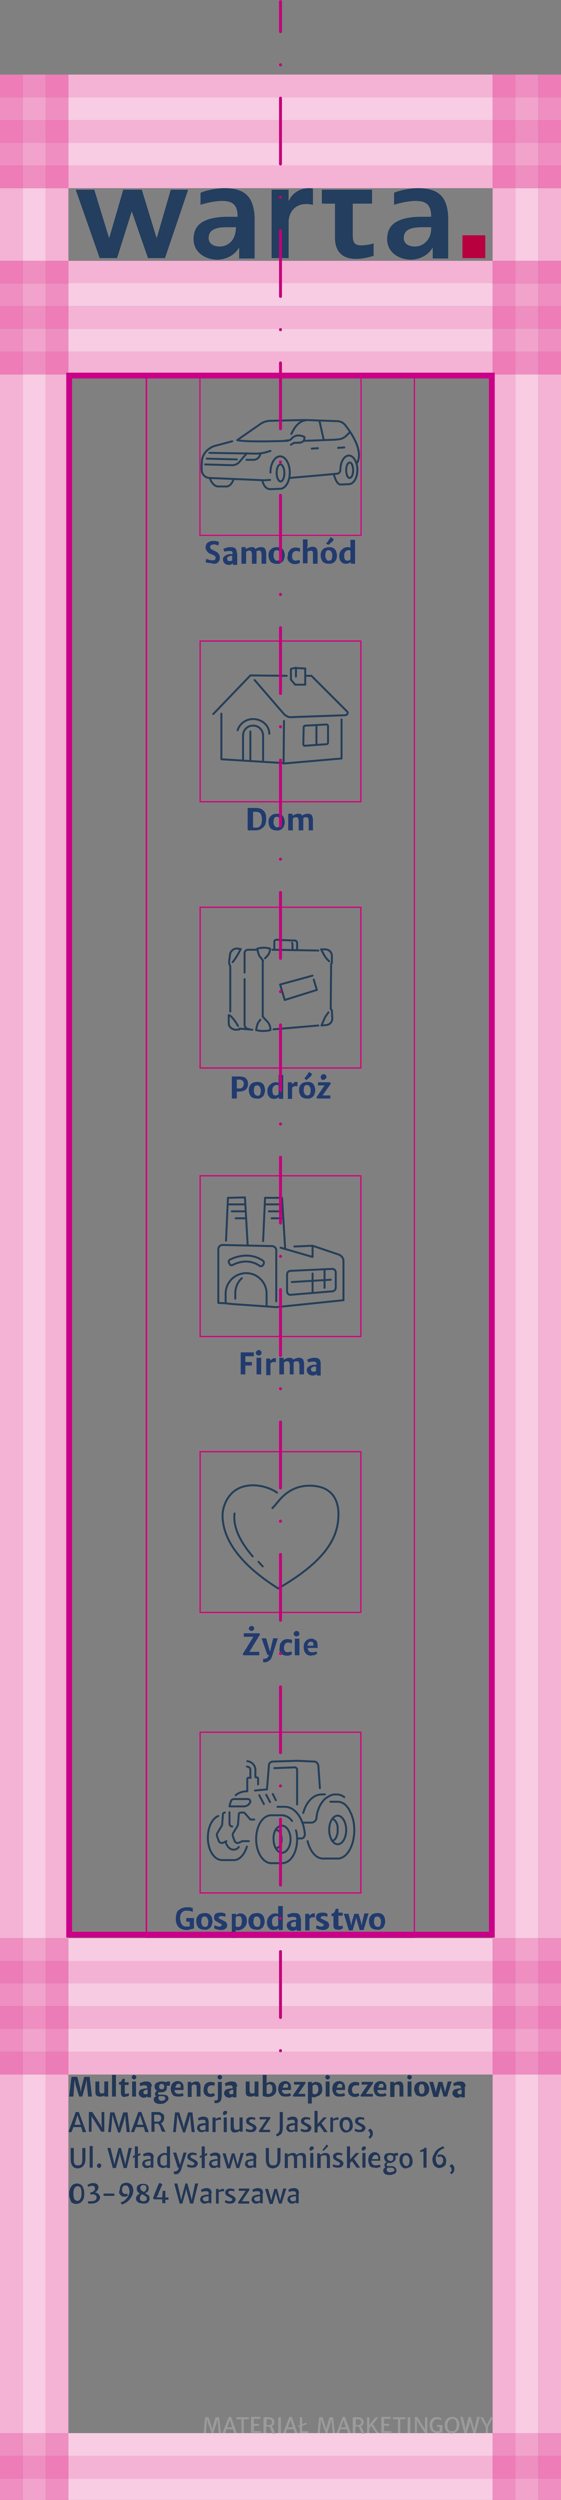 <?xml version="1.0" encoding="UTF-8"?>
<svg xmlns="http://www.w3.org/2000/svg" xmlns:xlink="http://www.w3.org/1999/xlink" version="1.1" id="Warstwa_1" x="0px" y="0px" viewBox="0 0 145.2 647" style="enable-background:new 0 0 145.2 647;" xml:space="preserve">
<rect x="0" y="0" width="145.2" height="647" fill="#808080" stroke="none"/>
<style type="text/css">
	.st0{fill:#D7007C;}
	.st1{fill:none;stroke:#D7007C;stroke-width:0.32;stroke-miterlimit:10;}
	.st2{clip-path:url(#SVGID_00000171706754510272560990000017430617429130629779_);fill:#F4B2D4;}
	.st3{fill:#F4B2D4;}
	.st4{fill:#F8CCE3;}
	.st5{fill:#ED7CB7;}
	.st6{fill:#EF8EC1;}
	.st7{fill:#E963A9;}
	.st8{fill:#F2A3CC;}
	.st9{fill:#D80079;}
	.st10{fill:#F3B2D4;}
	.st11{fill:#EB7CB7;}
	.st12{fill:#EE8EC1;}
	.st13{fill:#F7CCE3;}
	.st14{fill:#F1A3CC;}
	.st15{fill:#E763A9;}
	.st16{fill:#9C9B9B;}
	.st17{fill:#223656;}
	.st18{fill:none;stroke:#243F5A;stroke-width:0.509;stroke-linecap:round;stroke-linejoin:round;stroke-miterlimit:10;}
	.st19{fill:#223B6E;}
	.st20{fill:none;stroke:#243F5A;stroke-width:0.509;stroke-linecap:round;stroke-linejoin:round;}
	.st21{fill:#FFFFFF;}
	
		.st22{clip-path:url(#SVGID_00000086692509505440586560000012738932488181515419_);fill:none;stroke:#243F5A;stroke-width:0.509;stroke-linecap:round;stroke-linejoin:round;stroke-miterlimit:10;}
	.st23{fill:#B8003E;}
	.st24{fill:#233E5E;}
	.st25{fill:none;stroke:#CA0088;stroke-width:1.5;}
	
		.st26{fill:none;stroke:#C4007A;stroke-width:0.75;stroke-linecap:round;stroke-miterlimit:10;stroke-dasharray:17.069,8.566,6.200000e-02,8.566;stroke-dashoffset:25;}
</style>
<switch>
	
	<g>
		<g>
			<polyline class="st0" points="51.8,138.5 51.8,138.4 93.3,138.4 93.3,97 51.9,97 51.9,138.5 51.8,138.5 51.8,138.4 51.8,138.5      51.6,138.5 51.6,96.7 93.6,96.7 93.6,138.7 51.6,138.7 51.6,138.5 51.8,138.5    "></polyline>
			<path class="st1" d="M51.8,207.5h41.6v-41.6H51.8V207.5z M51.8,345.9h41.6v-41.6H51.8V345.9z M51.8,417.3h41.6v-41.6H51.8V417.3z      M51.8,489.9h41.6v-41.6H51.8V489.9z M51.8,276.4h41.6v-41.6H51.8V276.4z"></path>
			<polyline class="st0" points="37.9,501.3 37.9,501.1 107.1,501.1 107.1,97 38.1,97 38.1,501.3 37.9,501.3 37.9,501.1 37.9,501.3      37.7,501.3 37.7,96.7 107.4,96.7 107.4,501.5 37.7,501.5 37.7,501.3 37.9,501.3    "></polyline>
			<g>
				<defs>
					<polyline id="SVGID_1_" points="0,647 0,647 0,19.3 5.9,19.3 5.9,19.3 0,19.3 0,25.2 5.9,25.2 5.9,25.2 0,25.2 0,31.1        5.9,31.1 5.9,31.1 0,31.1 0,37 5.9,37 0,37 0,42.8 5.9,42.8 5.9,42.8 0,42.8 0,48.7 5.9,48.7 5.9,67.5 0,67.5 0,73.4 5.9,73.4        0,73.4 0,79.2 0,85.1 5.9,85.1 5.9,85.1 0,85.1 0,91 5.9,91 5.9,91 0,91 0,96.9 5.9,96.9 5.9,501.6 0,501.6 0,507.5 0,513.3        5.9,513.3 0,513.3 0,519.2 0,525.1 5.9,525.1 0,525.1 0,531 0,536.9 5.9,536.9 5.9,629.7 0,629.7 0,635.6 0,641.5 5.9,641.5        0,641.5 0,647      "></polyline>
				</defs>
				<clipPath id="SVGID_00000026127043817084989160000016089557932699824285_">
					<use xlink:href="#SVGID_1_" style="overflow:visible;"></use>
				</clipPath>
				
					<rect x="0" y="19.3" style="clip-path:url(#SVGID_00000026127043817084989160000016089557932699824285_);fill:#F4B2D4;" width="5.9" height="627.7"></rect>
			</g>
			<path class="st3" d="M17.7,629.7h-5.9v-92.8h5.9V629.7 M17.7,501.6h-5.9V96.9h5.9V501.6 M17.7,91h-5.9v0L17.7,91L17.7,91      M17.7,85.1h-5.9v0L17.7,85.1L17.7,85.1 M17.7,67.5h-5.9V48.7h5.9V67.5 M17.7,42.8h-5.9v0L17.7,42.8L17.7,42.8 M17.7,31.1h-5.9v0     L17.7,31.1L17.7,31.1 M17.7,25.2h-5.9v0L17.7,25.2L17.7,25.2 M17.7,19.3h-5.9v0L17.7,19.3L17.7,19.3"></path>
			<path class="st4" d="M11.8,629.7H5.9v-92.8h5.9V629.7 M11.8,501.6H5.9V96.9h5.9V501.6 M11.8,91H5.9v0L11.8,91L11.8,91 M11.8,85.1     H5.9v0L11.8,85.1L11.8,85.1 M11.8,67.5H5.9V48.7h5.9V67.5 M11.8,42.8H5.9v0L11.8,42.8L11.8,42.8 M11.8,31.1H5.9v0L11.8,31.1     L11.8,31.1 M11.8,25.2H5.9v0L11.8,25.2L11.8,25.2 M11.8,19.3H5.9v0L11.8,19.3"></path>
			<path class="st3" d="M133.4,629.7h-5.9v-92.8h5.9V629.7 M133.4,501.6h-5.9V96.9h5.9V501.6 M133.4,91h-5.9v0L133.4,91L133.4,91      M133.4,85.1h-5.9v0L133.4,85.1L133.4,85.1 M133.4,67.5h-5.9V48.7h5.9V67.5 M133.4,42.8h-5.9v0L133.4,42.8L133.4,42.8      M133.4,31.1h-5.9v0L133.4,31.1L133.4,31.1 M133.4,25.2h-5.9v0L133.4,25.2L133.4,25.2 M133.4,19.3h-5.9v0L133.4,19.3L133.4,19.3"></path>
			<path class="st3" d="M145.2,629.7h-5.9v-92.8h5.9L145.2,629.7 M145.2,501.6h-5.9V96.9h5.9L145.2,501.6 M145.2,91h-5.9v0L145.2,91     L145.2,91 M145.2,85.1h-5.9v0L145.2,85.1L145.2,85.1 M145.2,67.5h-5.9V48.7h5.9L145.2,67.5 M145.2,42.8h-5.9v0L145.2,42.8     L145.2,42.8 M145.2,31.1h-5.9v0L145.2,31.1L145.2,31.1 M145.2,25.2h-5.9v0L145.2,25.2L145.2,25.2 M145.2,19.3h-5.9v0L145.2,19.3     L145.2,19.3"></path>
			<path class="st4" d="M139.3,629.7h-5.9v-92.8h5.9V629.7 M139.3,501.6h-5.9V96.9h5.9V501.6 M139.3,91h-5.9v0L139.3,91L139.3,91      M139.3,85.1h-5.9v0L139.3,85.1L139.3,85.1 M139.3,67.5h-5.9V48.7h5.9V67.5 M139.3,42.8h-5.9v0L139.3,42.8L139.3,42.8      M139.3,31.1h-5.9v0L139.3,31.1L139.3,31.1 M139.3,25.2h-5.9v0L139.3,25.2L139.3,25.2 M139.3,19.3h-5.9v0L139.3,19.3L139.3,19.3"></path>
			<path class="st3" d="M145.2,37L145.2,37l0-5.9h0V37 M139.3,37L139.3,37v-5.9l0,0V37 M127.5,37H17.7v-5.9h109.8V37"></path>
			<polyline class="st5" points="5.9,37 0,37 0,31.1 5.9,31.1 5.9,37    "></polyline>
			<polyline class="st5" points="17.7,37 11.8,37 11.8,31.1 17.7,31.1 17.7,37    "></polyline>
			<polyline class="st6" points="11.8,37 5.9,37 5.9,31.1 11.8,31.1 11.8,37    "></polyline>
			<polyline class="st5" points="133.4,37 127.5,37 127.5,31.1 133.4,31.1 133.4,37    "></polyline>
			<polyline class="st5" points="145.2,37 139.3,37 139.3,31.1 145.2,31.1 145.2,37    "></polyline>
			<polyline class="st6" points="139.3,37 133.4,37 133.4,31.1 139.3,31.1 139.3,37    "></polyline>
			<path class="st3" d="M145.2,25.2L145.2,25.2l0-5.9h0V25.2 M139.3,25.2L139.3,25.2v-5.9l0,0V25.2 M127.5,25.2H17.7v-5.9h109.8     V25.2"></path>
			<polyline class="st5" points="5.9,25.2 0,25.2 0,19.3 5.9,19.3 5.9,25.2    "></polyline>
			<polyline class="st5" points="17.7,25.2 11.8,25.2 11.8,19.3 17.7,19.3 17.7,25.2    "></polyline>
			<polyline class="st6" points="11.8,25.2 5.9,25.2 5.9,19.3 11.8,19.3 11.8,25.2    "></polyline>
			<polyline class="st7" points="11.8,25.2 11.8,25.2 11.8,19.3 11.8,19.3 11.8,25.2    "></polyline>
			<polyline class="st5" points="133.4,25.2 127.5,25.2 127.5,19.3 133.4,19.3 133.4,25.2    "></polyline>
			<polyline class="st5" points="145.2,25.2 139.3,25.2 139.3,19.3 145.2,19.3 145.2,25.2    "></polyline>
			<polyline class="st6" points="139.3,25.2 133.4,25.2 133.4,19.3 139.3,19.3 139.3,25.2    "></polyline>
			<path class="st4" d="M145.2,31.1L145.2,31.1l0-5.9h0V31.1 M139.3,31.1L139.3,31.1v-5.9l0,0V31.1 M127.5,31.1H17.7v-5.9h109.8     V31.1"></path>
			<polyline class="st6" points="5.9,31.1 0,31.1 0,25.2 5.9,25.2 5.9,31.1    "></polyline>
			<polyline class="st6" points="17.7,31.1 11.8,31.1 11.8,25.2 17.7,25.2 17.7,31.1    "></polyline>
			<polyline class="st8" points="11.8,31.1 5.9,31.1 5.9,25.2 11.8,25.2 11.8,31.1    "></polyline>
			<polyline class="st6" points="133.4,31.1 127.5,31.1 127.5,25.2 133.4,25.2 133.4,31.1    "></polyline>
			<polyline class="st6" points="145.2,31.1 139.3,31.1 139.3,25.2 145.2,25.2 145.2,31.1    "></polyline>
			<polyline class="st8" points="139.3,31.1 133.4,31.1 133.4,25.2 139.3,25.2 139.3,31.1    "></polyline>
			<path class="st3" d="M145.2,48.7L145.2,48.7l0-5.9h0V48.7 M139.3,48.7L139.3,48.7v-5.9l0,0V48.7 M127.5,48.7H17.7v-5.9h109.8     V48.7"></path>
			<polyline class="st5" points="5.9,48.7 0,48.7 0,42.8 5.9,42.8 5.9,48.7    "></polyline>
			<polyline class="st5" points="17.7,48.7 11.8,48.7 11.8,42.8 17.7,42.8 17.7,48.7    "></polyline>
			<polyline class="st6" points="11.8,48.7 5.9,48.7 5.9,42.8 11.8,42.8 11.8,48.7    "></polyline>
			<polyline class="st5" points="133.4,48.7 127.5,48.7 127.5,42.8 133.4,42.8 133.4,48.7    "></polyline>
			<polyline class="st5" points="145.2,48.7 139.3,48.7 139.3,42.8 145.2,42.8 145.2,48.7    "></polyline>
			<polyline class="st6" points="139.3,48.7 133.4,48.7 133.4,42.8 139.3,42.8 139.3,48.7    "></polyline>
			<path class="st4" d="M145.2,42.8L145.2,42.8l0-5.9h0V42.8 M139.3,42.8L139.3,42.8V37l0,0V42.8 M127.5,42.8H17.7V37h109.8V42.8"></path>
			<polyline class="st6" points="5.9,42.8 0,42.8 0,37 5.9,37 5.9,42.8    "></polyline>
			<polyline class="st6" points="17.7,42.8 11.8,42.8 11.8,37 17.7,37 17.7,42.8    "></polyline>
			<polyline class="st8" points="11.8,42.8 5.9,42.8 5.9,37 11.8,37 11.8,42.8    "></polyline>
			<polyline class="st6" points="133.4,42.8 127.5,42.8 127.5,37 133.4,37 133.4,42.8    "></polyline>
			<polyline class="st6" points="145.2,42.8 139.3,42.8 139.3,37 145.2,37 145.2,42.8    "></polyline>
			<polyline class="st8" points="139.3,42.8 133.4,42.8 133.4,37 139.3,37 139.3,42.8    "></polyline>
			<path class="st3" d="M145.2,85.1L145.2,85.1l0-5.9h0V85.1 M139.3,85.1L139.3,85.1v-5.9l0,0V85.1 M127.5,85.1H17.7v-5.9h109.8     V85.1"></path>
			<polyline class="st5" points="5.9,85.1 0,85.1 0,79.2 5.9,79.2 5.9,85.1    "></polyline>
			<polyline class="st5" points="17.7,85.1 11.8,85.1 11.8,79.2 17.7,79.2 17.7,85.1    "></polyline>
			<polyline class="st6" points="11.8,85.1 5.9,85.1 5.9,79.2 11.8,79.2 11.8,85.1    "></polyline>
			<polyline class="st5" points="133.4,85.1 127.5,85.1 127.5,79.2 133.4,79.2 133.4,85.1    "></polyline>
			<polyline class="st5" points="145.2,85.1 139.3,85.1 139.3,79.2 145.2,79.2 145.2,85.1    "></polyline>
			<polyline class="st6" points="139.3,85.1 133.4,85.1 133.4,79.2 139.3,79.2 139.3,85.1    "></polyline>
			<path class="st3" d="M145.2,96.9L145.2,96.9l0-5.9h0V96.9 M139.3,96.9L139.3,96.9V91l0,0V96.9 M127.5,96.9h-20.1v-0.2H93.6h-42     H37.7v0.2H17.7V91h109.8V96.9"></path>
			<polyline class="st9" points="107.4,96.9 37.7,96.9 37.7,96.7 51.6,96.7 93.6,96.7 107.4,96.7 107.4,96.9    "></polyline>
			<polyline class="st5" points="5.9,96.9 0,96.9 0,91 5.9,91 5.9,96.9    "></polyline>
			<polyline class="st5" points="17.7,96.9 11.8,96.9 11.8,91 17.7,91 17.7,96.9    "></polyline>
			<polyline class="st6" points="11.8,96.9 5.9,96.9 5.9,91 11.8,91 11.8,96.9    "></polyline>
			<polyline class="st5" points="133.4,96.9 127.5,96.9 127.5,91 133.4,91 133.4,96.9    "></polyline>
			<polyline class="st5" points="145.2,96.9 139.3,96.9 139.3,91 145.2,91 145.2,96.9    "></polyline>
			<polyline class="st6" points="139.3,96.9 133.4,96.9 133.4,91 139.3,91 139.3,96.9    "></polyline>
			<path class="st3" d="M145.2,73.4L145.2,73.4l0-5.9h0V73.4 M139.3,73.4L139.3,73.4v-5.9l0,0V73.4 M127.5,73.4H17.7v-5.9h109.8     V73.4"></path>
			<polyline class="st5" points="5.9,73.4 0,73.4 0,67.5 5.9,67.5 5.9,73.4    "></polyline>
			<polyline class="st5" points="17.7,73.4 11.8,73.4 11.8,67.5 17.7,67.5 17.7,73.4    "></polyline>
			<polyline class="st6" points="11.8,73.4 5.9,73.4 5.9,67.5 11.8,67.5 11.8,73.4    "></polyline>
			<polyline class="st5" points="133.4,73.4 127.5,73.4 127.5,67.5 133.4,67.5 133.4,73.4    "></polyline>
			<polyline class="st5" points="145.2,73.4 139.3,73.4 139.3,67.5 145.2,67.5 145.2,73.4    "></polyline>
			<polyline class="st6" points="139.3,73.4 133.4,73.4 133.4,67.5 139.3,67.5 139.3,73.4    "></polyline>
			<path class="st4" d="M145.2,79.2L145.2,79.2l0-5.9h0V79.2 M139.3,79.2L139.3,79.2v-5.9l0,0V79.2 M127.5,79.2H17.7v-5.9h109.8     V79.2"></path>
			<polyline class="st6" points="5.9,79.2 0,79.2 0,73.4 5.9,73.4 5.9,79.2    "></polyline>
			<polyline class="st6" points="17.7,79.2 11.8,79.2 11.8,73.4 17.7,73.4 17.7,79.2    "></polyline>
			<polyline class="st8" points="11.8,79.2 5.9,79.2 5.9,73.4 11.8,73.4 11.8,79.2    "></polyline>
			<polyline class="st6" points="133.4,79.2 127.5,79.2 127.5,73.4 133.4,73.4 133.4,79.2    "></polyline>
			<polyline class="st6" points="145.2,79.2 139.3,79.2 139.3,73.4 145.2,73.4 145.2,79.2    "></polyline>
			<polyline class="st8" points="139.3,79.2 133.4,79.2 133.4,73.4 139.3,73.4 139.3,79.2    "></polyline>
			<polyline class="st7" points="145.2,79.2 139.3,79.2 145.2,79.2 145.2,79.2    "></polyline>
			<path class="st4" d="M145.2,91L145.2,91l0-5.9h0V91 M139.3,91L139.3,91v-5.9l0,0V91 M127.5,91H17.7v-5.9h109.8V91"></path>
			<polyline class="st6" points="5.9,91 0,91 0,85.1 5.9,85.1 5.9,91    "></polyline>
			<polyline class="st6" points="17.7,91 11.8,91 11.8,85.1 17.7,85.1 17.7,91    "></polyline>
			<polyline class="st8" points="11.8,91 5.9,91 5.9,85.1 11.8,85.1 11.8,91    "></polyline>
			<polyline class="st6" points="133.4,91 127.5,91 127.5,85.1 133.4,85.1 133.4,91    "></polyline>
			<polyline class="st6" points="145.2,91 139.3,91 139.3,85.1 145.2,85.1 145.2,91    "></polyline>
			<polyline class="st8" points="139.3,91 133.4,91 133.4,85.1 139.3,85.1 139.3,91    "></polyline>
			<path class="st3" d="M145.2,641.5L145.2,641.5l0-5.9h0V641.5 M139.3,641.5L139.3,641.5v-5.9l0,0V641.5 M127.5,641.5H17.7v-5.9     h109.8V641.5"></path>
			<polyline class="st5" points="5.9,641.5 0,641.5 0,635.6 5.9,635.6 5.9,641.5    "></polyline>
			<polyline class="st5" points="17.7,641.5 11.8,641.5 11.8,635.6 17.7,635.6 17.7,641.5    "></polyline>
			<polyline class="st6" points="11.8,641.5 5.9,641.5 5.9,635.6 11.8,635.6 11.8,641.5    "></polyline>
			<polyline class="st5" points="133.4,641.5 127.5,641.5 127.5,635.6 133.4,635.6 133.4,641.5    "></polyline>
			<polyline class="st5" points="145.2,641.5 139.3,641.5 139.3,635.6 145.2,635.6 145.2,641.5    "></polyline>
			<polyline class="st6" points="139.3,641.5 133.4,641.5 133.4,635.6 139.3,635.6 139.3,641.5    "></polyline>
			<path class="st4" d="M145.2,635.6L145.2,635.6l0-5.9h0V635.6 M139.3,635.6L139.3,635.6v-5.9l0,0V635.6 M127.5,635.6H17.7v-5.9     h109.8V635.6"></path>
			<polyline class="st6" points="5.9,635.6 0,635.6 0,629.7 5.9,629.7 5.9,635.6    "></polyline>
			<polyline class="st6" points="17.7,635.6 11.8,635.6 11.8,629.7 17.7,629.7 17.7,635.6    "></polyline>
			<polyline class="st8" points="11.8,635.6 5.9,635.6 5.9,629.7 11.8,629.7 11.8,635.6    "></polyline>
			<polyline class="st6" points="133.4,635.6 127.5,635.6 127.5,629.7 133.4,629.7 133.4,635.6    "></polyline>
			<polyline class="st6" points="145.2,635.6 139.3,635.6 139.3,629.7 145.2,629.7 145.2,635.6    "></polyline>
			<polyline class="st8" points="139.3,635.6 133.4,635.6 133.4,629.7 139.3,629.7 139.3,635.6    "></polyline>
			<polyline class="st7" points="145.2,635.6 139.3,635.6 145.2,635.6 145.2,635.6    "></polyline>
			<polyline class="st4" points="145.2,647 0,647 0,647 5.9,647 5.9,641.5 5.9,647 11.8,647 17.7,647 17.7,641.5 127.5,641.5      127.5,647 133.4,647 133.4,641.5 133.4,647 139.3,647 139.3,641.5 139.3,641.5 139.3,647 145.2,647 145.2,641.5 145.2,641.5      145.2,647    "></polyline>
			<polyline class="st6" points="5.9,647 0,647 0,641.5 5.9,641.5 5.9,647    "></polyline>
			<polyline class="st6" points="17.7,647 11.8,647 11.8,641.5 17.7,641.5 17.7,647    "></polyline>
			<polyline class="st8" points="11.8,647 5.9,647 5.9,641.5 11.8,641.5 11.8,647    "></polyline>
			<polyline class="st6" points="133.4,647 127.5,647 127.5,641.5 133.4,641.5 133.4,647    "></polyline>
			<polyline class="st6" points="145.2,647 139.3,647 139.3,641.5 145.2,641.5 145.2,647    "></polyline>
			<polyline class="st8" points="139.3,647 133.4,647 133.4,641.5 139.3,641.5 139.3,647    "></polyline>
			<path class="st10" d="M145.2,525.1L145.2,525.1l0-5.9h0V525.1 M139.3,525.1L139.3,525.1v-5.9l0,0V525.1 M127.5,525.1H17.7v-5.9     h109.8V525.1"></path>
			<polyline class="st11" points="5.9,525.1 0,525.1 0,519.2 5.9,519.2 5.9,525.1    "></polyline>
			<polyline class="st11" points="17.7,525.1 11.8,525.1 11.8,519.2 17.7,519.2 17.7,525.1    "></polyline>
			<polyline class="st12" points="11.8,525.1 5.9,525.1 5.9,519.2 11.8,519.2 11.8,525.1    "></polyline>
			<polyline class="st11" points="133.4,525.1 127.5,525.1 127.5,519.2 133.4,519.2 133.4,525.1    "></polyline>
			<polyline class="st11" points="145.2,525.1 139.3,525.1 139.3,519.2 145.2,519.2 145.2,525.1    "></polyline>
			<polyline class="st12" points="139.3,525.1 133.4,525.1 133.4,519.2 139.3,519.2 139.3,525.1    "></polyline>
			<path class="st10" d="M145.2,513.3L145.2,513.3l0-5.9h0V513.3 M139.3,513.3L139.3,513.3v-5.9l0,0V513.3 M127.5,513.3H17.7v-5.9     h109.8V513.3"></path>
			<polyline class="st11" points="5.9,513.3 0,513.3 0,507.5 5.9,507.5 5.9,513.3    "></polyline>
			<polyline class="st11" points="17.7,513.3 11.8,513.3 11.8,507.5 17.7,507.5 17.7,513.3    "></polyline>
			<polyline class="st12" points="11.8,513.3 5.9,513.3 5.9,507.5 11.8,507.5 11.8,513.3    "></polyline>
			<polyline class="st11" points="133.4,513.3 127.5,513.3 127.5,507.5 133.4,507.5 133.4,513.3    "></polyline>
			<polyline class="st11" points="145.2,513.3 139.3,513.3 139.3,507.5 145.2,507.5 145.2,513.3    "></polyline>
			<polyline class="st12" points="139.3,513.3 133.4,513.3 133.4,507.5 139.3,507.5 139.3,513.3    "></polyline>
			<path class="st13" d="M145.2,519.2L145.2,519.2l0-5.9h0V519.2 M139.3,519.2L139.3,519.2v-5.9l0,0V519.2 M127.5,519.2H17.7v-5.9     h109.8V519.2"></path>
			<polyline class="st12" points="5.9,519.2 0,519.2 0,513.3 5.9,513.3 5.9,519.2    "></polyline>
			<polyline class="st12" points="17.7,519.2 11.8,519.2 11.8,513.3 17.7,513.3 17.7,519.2    "></polyline>
			<polyline class="st14" points="11.8,519.2 5.9,519.2 5.9,513.3 11.8,513.3 11.8,519.2    "></polyline>
			<polyline class="st12" points="133.4,519.2 127.5,519.2 127.5,513.3 133.4,513.3 133.4,519.2    "></polyline>
			<polyline class="st12" points="145.2,519.2 139.3,519.2 139.3,513.3 145.2,513.3 145.2,519.2    "></polyline>
			<polyline class="st14" points="139.3,519.2 133.4,519.2 133.4,513.3 139.3,513.3 139.3,519.2    "></polyline>
			<polyline class="st15" points="145.2,519.2 139.3,519.2 145.2,519.2 145.2,519.2    "></polyline>
			<path class="st13" d="M145.2,507.5L145.2,507.5l0-5.9h0V507.5 M139.3,507.5L139.3,507.5v-5.9l0,0V507.5 M127.5,507.5H17.7v-5.9     h109.8V507.5"></path>
			<polyline class="st12" points="5.9,507.5 0,507.5 0,501.6 5.9,501.6 5.9,507.5    "></polyline>
			<polyline class="st12" points="17.7,507.5 11.8,507.5 11.8,501.6 17.7,501.6 17.7,507.5    "></polyline>
			<polyline class="st14" points="11.8,507.5 5.9,507.5 5.9,501.6 11.8,501.6 11.8,507.5    "></polyline>
			<polyline class="st12" points="133.4,507.5 127.5,507.5 127.5,501.6 133.4,501.6 133.4,507.5    "></polyline>
			<polyline class="st12" points="145.2,507.5 139.3,507.5 139.3,501.6 145.2,501.6 145.2,507.5    "></polyline>
			<polyline class="st14" points="139.3,507.5 133.4,507.5 133.4,501.6 139.3,501.6 139.3,507.5    "></polyline>
			<polyline class="st15" points="145.2,507.5 139.3,507.5 145.2,507.5 145.2,507.5    "></polyline>
			<path class="st10" d="M145.2,536.9L145.2,536.9l0-5.9h0V536.9 M139.3,536.9L139.3,536.9V531l0,0V536.9 M127.5,536.9H17.7V531     h109.8V536.9"></path>
			<polyline class="st11" points="5.9,536.9 0,536.9 0,531 5.9,531 5.9,536.9    "></polyline>
			<polyline class="st11" points="17.7,536.9 11.8,536.9 11.8,531 17.7,531 17.7,536.9    "></polyline>
			<polyline class="st12" points="11.8,536.9 5.9,536.9 5.9,531 11.8,531 11.8,536.9    "></polyline>
			<polyline class="st11" points="133.4,536.9 127.5,536.9 127.5,531 133.4,531 133.4,536.9    "></polyline>
			<polyline class="st11" points="145.2,536.9 139.3,536.9 139.3,531 145.2,531 145.2,536.9    "></polyline>
			<polyline class="st12" points="139.3,536.9 133.4,536.9 133.4,531 139.3,531 139.3,536.9    "></polyline>
			<path class="st13" d="M145.2,531L145.2,531l0-5.9h0V531 M139.3,531L139.3,531v-5.9l0,0V531 M127.5,531H17.7v-5.9h109.8V531"></path>
			<polyline class="st12" points="5.9,531 0,531 0,525.1 5.9,525.1 5.9,531    "></polyline>
			<polyline class="st12" points="17.7,531 11.8,531 11.8,525.1 17.7,525.1 17.7,531    "></polyline>
			<polyline class="st14" points="11.8,531 5.9,531 5.9,525.1 11.8,525.1 11.8,531    "></polyline>
			<polyline class="st12" points="133.4,531 127.5,531 127.5,525.1 133.4,525.1 133.4,531    "></polyline>
			<polyline class="st12" points="145.2,531 139.3,531 139.3,525.1 145.2,525.1 145.2,531    "></polyline>
			<polyline class="st14" points="139.3,531 133.4,531 133.4,525.1 139.3,525.1 139.3,531    "></polyline>
			<polyline class="st15" points="145.2,531 139.3,531 145.2,531 145.2,531    "></polyline>
			<path class="st16" d="M53.3,629.7l0.2-2.5l0.1-1.1l0.3,1.1l0.9,2.5h0.4l0.8-2.5l0.3-1.1l0.1,1.1l0.2,2.5h0.6l-0.5-4.1h-0.9     l-0.7,2.3l-0.2,0.9l-0.2-0.9l-0.7-2.3h-0.9l-0.4,4.1H53.3z M59.4,626.6l0.1-0.4l0.1,0.4l0.5,1.6h-1.3L59.4,626.6z M58.6,628.7     h1.7l0.3,1h0.7l-1.5-4.2h-0.6l-1.6,4.2h0.7L58.6,628.7z"></path>
			<path class="st16" d="M63.1,629.7v-3.6h1.3v-0.5h-3.2v0.5h1.3v3.6H63.1z M67.6,629.7v-0.5h-1.9v-1.4H67v-0.5h-1.3v-1.3h1.7v-0.5     H65v4.1H67.6z M68.9,626.1c0.1,0,0.2,0,0.3,0c0.1,0,0.2,0,0.3,0c0.2,0,0.4,0,0.5,0.1c0.1,0.1,0.2,0.1,0.3,0.2     c0,0.1,0.1,0.2,0.1,0.4c0,0.3-0.1,0.5-0.2,0.6c-0.1,0.1-0.3,0.2-0.6,0.2c0,0-0.1,0-0.2,0c-0.1,0-0.2,0-0.2,0c-0.1,0-0.1,0-0.2,0     V626.1z M71.3,629.7c0,0-0.1-0.1-0.1-0.1c0,0-0.1-0.1-0.1-0.2c-0.1-0.1-0.1-0.3-0.2-0.4c-0.1-0.2-0.1-0.3-0.2-0.5     c-0.1-0.2-0.2-0.3-0.2-0.4c-0.1-0.1-0.1-0.1-0.2-0.2c0.1,0,0.2-0.1,0.2-0.1c0.2-0.1,0.3-0.2,0.4-0.4s0.1-0.4,0.1-0.6     c0-0.2,0-0.4-0.1-0.5c-0.1-0.1-0.2-0.3-0.3-0.4c-0.1-0.1-0.3-0.2-0.4-0.2c-0.2,0-0.4-0.1-0.6-0.1c-0.2,0-0.4,0-0.6,0     c-0.2,0-0.3,0-0.5,0c0,0-0.1,0-0.1,0c0,0-0.1,0-0.1,0c0,0-0.1,0-0.1,0v4.1h0.7V628c0.2,0,0.4,0,0.5,0l0.1,0     c0.1,0,0.2,0.1,0.3,0.2c0.1,0.1,0.2,0.2,0.2,0.4s0.1,0.3,0.2,0.5c0.1,0.2,0.1,0.3,0.2,0.4c0,0.1,0.1,0.1,0.1,0.2     c0,0,0,0.1,0.1,0.1H71.3z M72.7,629.7v-4.1H72v4.1H72.7z M75.1,626.6l0.1-0.4l0.1,0.4l0.5,1.6h-1.3L75.1,626.6z M74.3,628.7H76     l0.3,1H77l-1.5-4.2h-0.6l-1.6,4.2H74L74.3,628.7z M79.8,629.7v-0.5h-1.6v-1.4l1.2-0.4l-0.1-0.4l-1.1,0.4v-1.8h-0.6v2l-0.4,0.2     l0.1,0.4l0.3-0.1v1.6H79.8z"></path>
			<path class="st16" d="M82.8,629.7l0.2-2.5l0.1-1.1l0.3,1.1l0.9,2.5h0.4l0.8-2.5l0.3-1.1l0.1,1.1l0.2,2.5h0.6l-0.5-4.1h-0.9     l-0.7,2.3l-0.2,0.9l-0.2-0.9l-0.7-2.3h-0.9l-0.4,4.1H82.8z M88.8,626.6l0.1-0.4l0.1,0.4l0.5,1.6h-1.3L88.8,626.6z M88.1,628.7     h1.7l0.3,1h0.7l-1.5-4.2h-0.6l-1.6,4.2h0.7L88.1,628.7z M92,626.1c0.1,0,0.2,0,0.3,0c0.1,0,0.2,0,0.3,0c0.2,0,0.4,0,0.5,0.1     c0.1,0.1,0.2,0.1,0.3,0.2c0,0.1,0.1,0.2,0.1,0.4c0,0.3-0.1,0.5-0.2,0.6c-0.1,0.1-0.3,0.2-0.6,0.2c0,0-0.1,0-0.2,0s-0.2,0-0.2,0     c-0.1,0-0.1,0-0.2,0V626.1z M94.4,629.7c0,0-0.1-0.1-0.1-0.1c0,0-0.1-0.1-0.1-0.2c-0.1-0.1-0.1-0.3-0.2-0.4     c-0.1-0.2-0.1-0.3-0.2-0.5c-0.1-0.2-0.2-0.3-0.2-0.4c-0.1-0.1-0.1-0.1-0.2-0.2c0.1,0,0.2-0.1,0.2-0.1c0.2-0.1,0.3-0.2,0.4-0.4     s0.1-0.4,0.1-0.6c0-0.2,0-0.4-0.1-0.5c-0.1-0.1-0.2-0.3-0.3-0.4c-0.1-0.1-0.3-0.2-0.4-0.2c-0.2,0-0.4-0.1-0.6-0.1     c-0.2,0-0.4,0-0.6,0c-0.2,0-0.3,0-0.5,0c0,0-0.1,0-0.1,0c0,0-0.1,0-0.1,0c0,0-0.1,0-0.1,0v4.1H92V628c0.2,0,0.4,0,0.5,0l0.1,0     c0.1,0,0.2,0.1,0.3,0.2c0.1,0.1,0.2,0.2,0.2,0.4s0.1,0.3,0.2,0.5c0.1,0.2,0.1,0.3,0.2,0.4c0,0.1,0.1,0.1,0.1,0.2s0,0.1,0.1,0.1     H94.4z M97.3,629.6c0,0,0,0.1,0.1,0.1h0.7c0,0,0-0.1-0.1-0.1c0,0,0-0.1-0.1-0.1c0,0,0-0.1-0.1-0.1c-0.1-0.1-0.2-0.3-0.3-0.4     c-0.1-0.2-0.2-0.3-0.3-0.5c-0.1-0.2-0.2-0.3-0.3-0.5c-0.1-0.2-0.2-0.3-0.3-0.4l-0.1-0.2l1.4-1.8h-0.7l-1.6,2v-2H95v4.1h0.6v-1.3     l0.5-0.6l0.1,0.2c0.1,0.1,0.2,0.3,0.3,0.4c0.1,0.2,0.2,0.3,0.3,0.5c0.1,0.2,0.2,0.3,0.3,0.4C97.2,629.5,97.3,629.5,97.3,629.6     L97.3,629.6z M101.3,629.7v-0.5h-1.9v-1.4h1.3v-0.5h-1.3v-1.3h1.7v-0.5h-2.4v4.1H101.3z M103.6,629.7v-3.6h1.3v-0.5h-3.2v0.5h1.3     v3.6H103.6z M106.2,629.7v-4.1h-0.7v4.1H106.2z M107.9,629.7v-2.5l0-0.8l0.4,0.7l1.7,2.6h0.6v-4.1h-0.6v2.5l0,0.7l-0.3-0.6     l-1.7-2.7h-0.6v4.1H107.9z M111.4,628.7c0.1,0.3,0.4,0.6,0.7,0.7c0.3,0.2,0.6,0.3,1,0.3c0.2,0,0.4,0,0.5,0c0.1,0,0.3-0.1,0.4-0.1     c0.1,0,0.2-0.1,0.3-0.1c0.1,0,0.1,0,0.2-0.1v-1.8h-1.4v0.5l0.7,0v1c-0.1,0-0.2,0.1-0.3,0.1c-0.1,0-0.3,0-0.4,0     c-0.3,0-0.5-0.1-0.7-0.2c-0.2-0.1-0.3-0.3-0.4-0.6s-0.1-0.5-0.1-0.8c0-0.3,0-0.6,0.2-0.8c0.1-0.2,0.2-0.4,0.4-0.5     c0.2-0.1,0.4-0.2,0.6-0.2c0.3,0,0.5,0,0.7,0.1c0.2,0,0.3,0.1,0.4,0.2l0-0.6c-0.1,0-0.2,0-0.3-0.1c-0.1,0-0.2,0-0.3-0.1     c-0.1,0-0.3,0-0.5,0c-0.3,0-0.5,0-0.8,0.1c-0.2,0.1-0.4,0.2-0.6,0.4s-0.3,0.4-0.4,0.7c-0.1,0.3-0.1,0.6-0.1,0.9     C111.2,628.1,111.3,628.4,111.4,628.7L111.4,628.7z M117.9,629.5c0.3-0.2,0.5-0.4,0.7-0.7c0.2-0.3,0.2-0.7,0.3-1.2     c0-0.4-0.1-0.8-0.2-1.1c-0.1-0.3-0.4-0.6-0.6-0.7c-0.3-0.2-0.6-0.3-1-0.3c-0.4,0-0.7,0.1-1,0.2s-0.5,0.4-0.7,0.7     c-0.2,0.3-0.3,0.7-0.3,1.2c0,0.4,0.1,0.8,0.2,1.1c0.1,0.3,0.4,0.6,0.6,0.8c0.3,0.2,0.6,0.3,1,0.3     C117.3,629.7,117.6,629.7,117.9,629.5L117.9,629.5z M116.3,629c-0.2-0.1-0.3-0.3-0.4-0.6s-0.1-0.5-0.1-0.8c0-0.4,0.1-0.7,0.2-0.9     c0.1-0.2,0.3-0.4,0.5-0.5c0.2-0.1,0.4-0.2,0.6-0.2c0.3,0,0.5,0.1,0.6,0.2c0.2,0.1,0.3,0.3,0.4,0.6c0.1,0.2,0.1,0.5,0.1,0.8     c0,0.5-0.1,0.9-0.3,1.2c-0.2,0.3-0.5,0.4-0.9,0.4C116.7,629.2,116.5,629.2,116.3,629L116.3,629z M120.8,629.7l0.8-2.6l0.1-0.6     l0.1,0.6l0.7,2.6h0.6l1.1-4.2h-0.7l-0.6,2.6l-0.1,0.8l-0.2-0.8l-0.8-2.6h-0.5l-0.7,2.6l-0.1,0.8l-0.1-0.8l-0.6-2.6h-0.7l1.1,4.2     H120.8z M126.3,629.7v-1.6l1.3-2.5H127l-0.9,1.8l-0.1,0.3l-0.1-0.3l-0.9-1.8h-0.7l1.4,2.5v1.6H126.3z"></path>
			<path class="st17" d="M19,542.6l0.2-2.9l0.1-1.5l0.3,1.5l0.9,2.9h0.8l0.8-2.9l0.3-1.5l0.1,1.5l0.3,2.9h1l-0.6-5.1h-1.4l-0.7,2.7     l-0.2,1.2l-0.2-1.2l-0.7-2.7h-1.5l-0.6,5.1H19z M26.3,542.6c0.1,0,0.3-0.1,0.4-0.1c0.1-0.1,0.2-0.1,0.3-0.2v0.1     c0,0.1,0,0.2,0.1,0.2s0.1,0,0.2,0h0.7v-3.9h-1v2.9c0,0-0.1,0.1-0.2,0.1c-0.1,0-0.2,0.1-0.2,0.1c-0.1,0-0.2,0-0.3,0     c-0.1,0-0.2,0-0.3-0.1c-0.1,0-0.1-0.1-0.2-0.2c0-0.1-0.1-0.3-0.1-0.5v-2.3h-1v2.3c0,0.2,0,0.5,0,0.7c0,0.2,0.1,0.4,0.2,0.5     c0.1,0.2,0.2,0.3,0.4,0.3c0.2,0.1,0.4,0.1,0.6,0.1C26,542.6,26.1,542.6,26.3,542.6L26.3,542.6z M30,542.6V537h-1v5.6H30z      M32.7,542.6c0.2,0,0.3-0.1,0.4-0.1c0.1-0.1,0.2-0.1,0.3-0.2l-0.1-0.6c0,0-0.1,0-0.2,0.1c-0.1,0-0.1,0-0.2,0.1     c-0.1,0-0.2,0-0.2,0c-0.1,0-0.2,0-0.3,0c-0.1,0-0.1-0.1-0.1-0.2c0-0.1,0-0.3,0-0.5v-1.6h1v-0.7h-1v-0.9h-0.6     c0,0.1-0.1,0.2-0.1,0.2c0,0.1-0.1,0.2-0.1,0.2c0,0.1,0,0.1-0.1,0.2c0,0.1-0.1,0.2-0.2,0.2c-0.1,0-0.2,0.1-0.4,0.1v0.6h0.5v2     c0,0.3,0,0.5,0.1,0.7c0.1,0.2,0.2,0.3,0.3,0.4c0.2,0.1,0.3,0.1,0.6,0.1C32.4,542.6,32.6,542.6,32.7,542.6L32.7,542.6z      M35.2,542.6v-3.9h-1v3.9H35.2z M35.1,538c0.1-0.1,0.2-0.3,0.2-0.4c0-0.2-0.1-0.3-0.2-0.4c-0.1-0.1-0.3-0.2-0.4-0.2     c-0.1,0-0.2,0-0.3,0.1c-0.1,0.1-0.2,0.1-0.2,0.2c-0.1,0.1-0.1,0.2-0.1,0.3c0,0.2,0.1,0.3,0.2,0.4c0.1,0.1,0.3,0.2,0.4,0.2     C34.8,538.2,34.9,538.1,35.1,538L35.1,538z M39.3,540c0-0.4-0.1-0.6-0.2-0.8c-0.1-0.2-0.3-0.3-0.5-0.4c-0.2-0.1-0.5-0.1-0.9-0.1     c-0.2,0-0.4,0-0.6,0.1c-0.2,0-0.4,0.1-0.6,0.2s-0.3,0.1-0.4,0.2l0.2,0.7c0.1,0,0.2-0.1,0.3-0.1c0.1,0,0.3-0.1,0.4-0.1     c0.2,0,0.3,0,0.5,0c0.2,0,0.3,0,0.4,0.1c0.1,0.1,0.2,0.2,0.2,0.4v0.3c-0.2,0-0.3,0-0.5,0c-0.2,0-0.3,0-0.5,0.1     c-0.2,0-0.3,0.1-0.5,0.1c-0.2,0.1-0.4,0.2-0.5,0.4c-0.1,0.2-0.2,0.4-0.2,0.6c0,0.2,0,0.4,0.2,0.6c0.1,0.2,0.2,0.3,0.4,0.4     c0.2,0.1,0.4,0.2,0.6,0.2c0.2,0,0.5,0,0.6-0.1c0.2-0.1,0.3-0.2,0.4-0.3v0.3h1V540z M38.2,540.8v1c0,0-0.1,0.1-0.1,0.1     c-0.1,0-0.1,0.1-0.2,0.1s-0.2,0-0.2,0c-0.2,0-0.3,0-0.4-0.1c-0.1-0.1-0.2-0.2-0.2-0.4c0-0.1,0-0.2,0.1-0.3     c0.1-0.1,0.2-0.1,0.2-0.2c0.1,0,0.1-0.1,0.2-0.1s0.2,0,0.3,0C38,540.8,38.1,540.8,38.2,540.8L38.2,540.8z M41.3,540.5     c-0.1-0.1-0.1-0.3-0.1-0.5c0-0.2,0-0.3,0.1-0.4c0.1-0.1,0.1-0.2,0.2-0.2c0.1,0,0.2-0.1,0.3-0.1c0.2,0,0.4,0.1,0.5,0.2     c0.1,0.1,0.2,0.3,0.2,0.5c0,0.3-0.1,0.5-0.2,0.6c-0.1,0.1-0.3,0.1-0.5,0.1C41.5,540.7,41.4,540.6,41.3,540.5L41.3,540.5z      M44,539.5v-0.8h-0.4c-0.2,0-0.4,0-0.5,0.1c-0.1,0-0.2,0.1-0.2,0.1c-0.1-0.1-0.2-0.1-0.3-0.1c-0.2-0.1-0.5-0.1-0.9-0.1     c-0.3,0-0.6,0.1-0.9,0.2c-0.2,0.1-0.4,0.2-0.6,0.4c-0.1,0.2-0.2,0.4-0.2,0.7c0,0.3,0.1,0.5,0.2,0.7c0.1,0.2,0.3,0.3,0.5,0.4     c-0.1,0-0.2,0.1-0.3,0.2c-0.1,0.1-0.2,0.2-0.2,0.3c0,0.1-0.1,0.2-0.1,0.3c0,0.1,0,0.3,0.1,0.4c0.1,0.1,0.1,0.1,0.3,0.2     c-0.1,0-0.2,0.1-0.3,0.1c-0.1,0.1-0.2,0.2-0.3,0.3c-0.1,0.1-0.1,0.2-0.1,0.4c0,0.4,0.1,0.6,0.4,0.9c0.3,0.2,0.7,0.3,1.3,0.3     c0.3,0,0.5,0,0.8-0.1c0.2-0.1,0.5-0.1,0.6-0.3s0.3-0.3,0.5-0.4c0.1-0.2,0.2-0.4,0.2-0.6c0-0.1,0-0.3-0.1-0.4     c0-0.1-0.1-0.2-0.2-0.3c-0.1-0.1-0.3-0.2-0.5-0.2s-0.4-0.1-0.7-0.1h-0.7c-0.2,0-0.3,0-0.4-0.1c-0.1,0-0.1-0.1-0.1-0.2     c0-0.1,0-0.1,0.1-0.2c0,0,0.1-0.1,0.1-0.1c0.1,0,0.3,0,0.4,0c0.3,0,0.6,0,0.9-0.1c0.2-0.1,0.4-0.2,0.6-0.4     c0.1-0.2,0.2-0.4,0.2-0.7c0-0.2,0-0.4-0.1-0.5H44z M41.2,542.5c0.1,0,0.1,0,0.2,0H42c0.2,0,0.4,0,0.5,0.1c0.1,0,0.2,0.1,0.2,0.2     c0,0.1,0.1,0.2,0.1,0.3c0,0.1,0,0.2-0.1,0.3c-0.1,0.1-0.2,0.1-0.3,0.2c-0.1,0-0.3,0.1-0.5,0.1c-0.2,0-0.4,0-0.5-0.1     c-0.1-0.1-0.2-0.1-0.3-0.3c0-0.1-0.1-0.2-0.1-0.4c0-0.1,0-0.2,0.1-0.3C41.1,542.6,41.1,542.6,41.2,542.5L41.2,542.5z M46.7,542.6     c0.2,0,0.4-0.1,0.5-0.1c0.2-0.1,0.3-0.1,0.3-0.2l-0.2-0.6c-0.1,0-0.2,0.1-0.3,0.1c-0.1,0-0.2,0.1-0.4,0.1c-0.1,0-0.3,0-0.4,0     c-0.2,0-0.4,0-0.5-0.1c-0.2-0.1-0.3-0.2-0.4-0.3c-0.1-0.1-0.1-0.3-0.1-0.6h2.3c0-0.1,0-0.2,0-0.3c0-0.1,0-0.2,0-0.4     c0-0.3,0-0.5-0.1-0.7c-0.1-0.2-0.2-0.4-0.3-0.5c-0.1-0.1-0.3-0.2-0.5-0.3c-0.2-0.1-0.4-0.1-0.6-0.1c-0.4,0-0.7,0.1-1,0.3     c-0.3,0.2-0.5,0.4-0.6,0.7c-0.1,0.3-0.2,0.6-0.2,1c0,0.6,0.2,1.1,0.5,1.5c0.3,0.4,0.8,0.5,1.3,0.5     C46.4,542.6,46.6,542.6,46.7,542.6L46.7,542.6z M46.7,540.3h-1.3c0-0.1,0-0.3,0.1-0.4c0.1-0.2,0.2-0.4,0.3-0.5     c0.1-0.1,0.3-0.1,0.4-0.1s0.3,0,0.4,0.1c0.1,0.1,0.1,0.2,0.2,0.3C46.7,540,46.7,540.1,46.7,540.3L46.7,540.3z M49.6,542.6v-2.8     c0.1-0.1,0.2-0.1,0.2-0.2c0.1,0,0.2-0.1,0.3-0.1c0.1,0,0.2,0,0.2,0c0.2,0,0.4,0,0.5,0.2c0.1,0.1,0.1,0.3,0.1,0.6v2.3h1v-2.4     c0-0.6-0.1-0.9-0.3-1.2s-0.5-0.3-0.9-0.3c-0.2,0-0.3,0-0.5,0.1c-0.2,0.1-0.3,0.1-0.4,0.2c-0.1,0.1-0.2,0.1-0.3,0.2l0-0.4h-0.9     v3.9H49.6z M52.8,541.7c0.1,0.3,0.3,0.5,0.6,0.7c0.3,0.2,0.6,0.3,1,0.3c0.2,0,0.5,0,0.7-0.1s0.4-0.1,0.5-0.3l-0.2-0.6     c-0.1,0-0.2,0.1-0.3,0.1c-0.2,0-0.3,0.1-0.5,0.1c-0.2,0-0.3,0-0.5-0.1c-0.1-0.1-0.3-0.2-0.3-0.4c-0.1-0.2-0.1-0.4-0.1-0.7     c0-0.3,0.1-0.5,0.2-0.6c0.1-0.2,0.2-0.3,0.4-0.3c0.1-0.1,0.3-0.1,0.4-0.1c0.2,0,0.3,0,0.5,0c0.1,0,0.2,0.1,0.3,0.1l0.1-0.8     c-0.1,0-0.2-0.1-0.4-0.1c-0.2,0-0.4-0.1-0.6-0.1c-0.4,0-0.8,0.1-1.1,0.3c-0.3,0.2-0.5,0.4-0.6,0.7s-0.2,0.6-0.2,1     C52.6,541.1,52.7,541.4,52.8,541.7L52.8,541.7z M55.6,544.3c0.1,0,0.1,0,0.2,0c0.1,0,0.2,0,0.2,0c0.3,0,0.5-0.1,0.7-0.2     c0.2-0.1,0.4-0.3,0.5-0.6c0.1-0.3,0.2-0.7,0.2-1.1v-3.6h-1v3.9c0,0.4,0,0.6-0.1,0.7c-0.1,0.1-0.2,0.2-0.4,0.2c-0.1,0-0.2,0-0.2,0     c-0.1,0-0.2,0-0.2,0v0.7C55.5,544.2,55.5,544.2,55.6,544.3L55.6,544.3z M57.3,538c0.1-0.1,0.2-0.3,0.2-0.4c0-0.2-0.1-0.3-0.2-0.4     c-0.1-0.1-0.3-0.2-0.4-0.2c-0.1,0-0.2,0-0.3,0.1c-0.1,0.1-0.2,0.1-0.2,0.2c-0.1,0.1-0.1,0.2-0.1,0.3c0,0.2,0.1,0.3,0.2,0.4     c0.1,0.1,0.3,0.2,0.4,0.2C57,538.2,57.2,538.1,57.3,538L57.3,538z M61.4,540c0-0.4-0.1-0.6-0.2-0.8c-0.1-0.2-0.3-0.3-0.5-0.4     c-0.2-0.1-0.5-0.1-0.9-0.1c-0.2,0-0.4,0-0.6,0.1c-0.2,0-0.4,0.1-0.6,0.2s-0.3,0.1-0.4,0.2l0.2,0.7c0.1,0,0.2-0.1,0.3-0.1     c0.1,0,0.3-0.1,0.4-0.1c0.2,0,0.3,0,0.5,0c0.2,0,0.3,0,0.4,0.1c0.1,0.1,0.2,0.2,0.2,0.4v0.3c-0.2,0-0.3,0-0.5,0     c-0.2,0-0.3,0-0.5,0.1c-0.2,0-0.3,0.1-0.5,0.1c-0.2,0.1-0.4,0.2-0.5,0.4c-0.1,0.2-0.2,0.4-0.2,0.6c0,0.2,0,0.4,0.2,0.6     c0.1,0.2,0.2,0.3,0.4,0.4c0.2,0.1,0.4,0.2,0.6,0.2c0.2,0,0.5,0,0.6-0.1c0.2-0.1,0.3-0.2,0.4-0.3v0.3h1V540z M60.4,540.8v1     c0,0-0.1,0.1-0.1,0.1c-0.1,0-0.1,0.1-0.2,0.1s-0.2,0-0.2,0c-0.2,0-0.3,0-0.4-0.1c-0.1-0.1-0.2-0.2-0.2-0.4c0-0.1,0-0.2,0.1-0.3     c0.1-0.1,0.2-0.1,0.2-0.2c0.1,0,0.1-0.1,0.2-0.1s0.2,0,0.3,0C60.2,540.8,60.3,540.8,60.4,540.8L60.4,540.8z M65.2,542.6     c0.1,0,0.3-0.1,0.4-0.1c0.1-0.1,0.2-0.1,0.3-0.2v0.1c0,0.1,0,0.2,0.1,0.2s0.1,0,0.2,0h0.7v-3.9h-1v2.9c0,0-0.1,0.1-0.2,0.1     c-0.1,0-0.2,0.1-0.2,0.1c-0.1,0-0.2,0-0.3,0c-0.1,0-0.2,0-0.3-0.1c-0.1,0-0.1-0.1-0.2-0.2c0-0.1-0.1-0.3-0.1-0.5v-2.3h-1v2.3     c0,0.2,0,0.5,0,0.7c0,0.2,0.1,0.4,0.2,0.5c0.1,0.2,0.2,0.3,0.4,0.3c0.2,0.1,0.4,0.1,0.6,0.1C64.9,542.6,65.1,542.6,65.2,542.6     L65.2,542.6z M70.6,542.4c0.3-0.2,0.5-0.4,0.7-0.7c0.2-0.3,0.2-0.7,0.2-1.1c0-0.4-0.1-0.8-0.2-1s-0.3-0.5-0.5-0.6     c-0.2-0.1-0.5-0.2-0.7-0.2c-0.2,0-0.4,0-0.6,0.1c-0.2,0.1-0.3,0.1-0.4,0.2l-0.1,0.1l0-0.6V537h-1v5.4c0,0,0.1,0,0.2,0.1     c0.1,0,0.2,0.1,0.4,0.1c0.2,0,0.3,0.1,0.5,0.1c0.2,0,0.4,0,0.5,0C69.9,542.6,70.3,542.6,70.6,542.4L70.6,542.4z M69,541.8v-2.1     c0.1,0,0.2-0.1,0.3-0.2c0.1-0.1,0.3-0.1,0.4-0.1c0.2,0,0.4,0.1,0.6,0.3s0.2,0.5,0.2,0.9c0,0.3,0,0.5-0.1,0.7     c-0.1,0.2-0.2,0.3-0.3,0.4c-0.1,0.1-0.3,0.2-0.4,0.2c-0.2,0-0.3,0-0.4,0C69.1,541.9,69,541.8,69,541.8L69,541.8z M74.5,542.6     c0.2,0,0.4-0.1,0.5-0.1c0.2-0.1,0.3-0.1,0.3-0.2l-0.2-0.6c-0.1,0-0.2,0.1-0.3,0.1c-0.1,0-0.2,0.1-0.4,0.1c-0.1,0-0.3,0-0.4,0     c-0.2,0-0.4,0-0.5-0.1c-0.2-0.1-0.3-0.2-0.4-0.3c-0.1-0.1-0.1-0.3-0.1-0.6h2.3c0-0.1,0-0.2,0-0.3c0-0.1,0-0.2,0-0.4     c0-0.3,0-0.5-0.1-0.7c-0.1-0.2-0.2-0.4-0.3-0.5c-0.1-0.1-0.3-0.2-0.5-0.3c-0.2-0.1-0.4-0.1-0.6-0.1c-0.4,0-0.7,0.1-1,0.3     c-0.3,0.2-0.5,0.4-0.6,0.7c-0.1,0.3-0.2,0.6-0.2,1c0,0.6,0.2,1.1,0.5,1.5c0.3,0.4,0.8,0.5,1.3,0.5     C74.1,542.6,74.3,542.6,74.5,542.6L74.5,542.6z M74.5,540.3h-1.3c0-0.1,0-0.3,0.1-0.4c0.1-0.2,0.2-0.4,0.3-0.5     c0.1-0.1,0.3-0.1,0.4-0.1s0.3,0,0.4,0.1c0.1,0.1,0.1,0.2,0.2,0.3C74.5,540,74.5,540.1,74.5,540.3L74.5,540.3z M79,542.6v-0.7     h-1.8l0.2-0.3l1.7-2.5l-0.1-0.3h-2.9l0,0.7h1.6l-0.2,0.3l-1.7,2.5l0.1,0.3H79z M82.5,542.4c0.3-0.2,0.5-0.4,0.7-0.7     c0.2-0.3,0.2-0.7,0.2-1.1c0-0.4-0.1-0.8-0.2-1c-0.1-0.3-0.3-0.5-0.6-0.6c-0.2-0.1-0.5-0.2-0.7-0.2c-0.2,0-0.4,0-0.6,0.1     c-0.2,0.1-0.3,0.1-0.4,0.2l-0.2,0.1v-0.4h-1v5.6h1v-1.2l0-0.5l0.1,0c0.2,0.1,0.3,0.1,0.6,0.1C81.9,542.6,82.2,542.5,82.5,542.4     L82.5,542.4z M80.9,541.8v-2c0.1-0.1,0.2-0.1,0.3-0.2c0.1-0.1,0.3-0.1,0.4-0.1c0.2,0,0.4,0.1,0.6,0.3c0.1,0.2,0.2,0.5,0.2,0.9     c0,0.3,0,0.5-0.1,0.7s-0.2,0.3-0.3,0.4c-0.1,0.1-0.3,0.2-0.4,0.2c-0.1,0-0.2,0-0.3,0C81,541.8,80.9,541.8,80.9,541.8L80.9,541.8z      M85.3,542.6v-3.9h-1v3.9H85.3z M85.2,538c0.1-0.1,0.2-0.3,0.2-0.4c0-0.2-0.1-0.3-0.2-0.4c-0.1-0.1-0.3-0.2-0.4-0.2     c-0.1,0-0.2,0-0.3,0.1c-0.1,0.1-0.2,0.1-0.2,0.2c-0.1,0.1-0.1,0.2-0.1,0.3c0,0.2,0.1,0.3,0.2,0.4c0.1,0.1,0.3,0.2,0.4,0.2     C84.9,538.2,85.1,538.1,85.2,538L85.2,538z M88.5,542.6c0.2,0,0.4-0.1,0.5-0.1c0.2-0.1,0.3-0.1,0.3-0.2l-0.2-0.6     c-0.1,0-0.2,0.1-0.3,0.1c-0.1,0-0.2,0.1-0.4,0.1c-0.1,0-0.3,0-0.4,0c-0.2,0-0.4,0-0.5-0.1c-0.2-0.1-0.3-0.2-0.4-0.3     c-0.1-0.1-0.1-0.3-0.1-0.6h2.3c0-0.1,0-0.2,0-0.3c0-0.1,0-0.2,0-0.4c0-0.3,0-0.5-0.1-0.7c-0.1-0.2-0.2-0.4-0.3-0.5     c-0.1-0.1-0.3-0.2-0.5-0.3c-0.2-0.1-0.4-0.1-0.6-0.1c-0.4,0-0.7,0.1-1,0.3c-0.3,0.2-0.5,0.4-0.6,0.7c-0.1,0.3-0.2,0.6-0.2,1     c0,0.6,0.2,1.1,0.5,1.5c0.3,0.4,0.8,0.5,1.3,0.5C88.2,542.6,88.3,542.6,88.5,542.6L88.5,542.6z M88.5,540.3h-1.3     c0-0.1,0-0.3,0.1-0.4c0.1-0.2,0.2-0.4,0.3-0.5c0.1-0.1,0.3-0.1,0.4-0.1s0.3,0,0.4,0.1c0.1,0.1,0.1,0.2,0.2,0.3     C88.5,540,88.5,540.1,88.5,540.3L88.5,540.3z M90.2,541.7c0.1,0.3,0.3,0.5,0.6,0.7c0.3,0.2,0.6,0.3,1,0.3c0.2,0,0.5,0,0.7-0.1     s0.4-0.1,0.5-0.3l-0.2-0.6c-0.1,0-0.2,0.1-0.3,0.1c-0.2,0-0.3,0.1-0.5,0.1c-0.2,0-0.3,0-0.5-0.1c-0.1-0.1-0.3-0.2-0.3-0.4     c-0.1-0.2-0.1-0.4-0.1-0.7c0-0.3,0.1-0.5,0.2-0.6c0.1-0.2,0.2-0.3,0.4-0.3c0.1-0.1,0.3-0.1,0.4-0.1c0.2,0,0.3,0,0.5,0     c0.1,0,0.2,0.1,0.3,0.1l0.1-0.8c-0.1,0-0.2-0.1-0.4-0.1c-0.2,0-0.4-0.1-0.6-0.1c-0.4,0-0.8,0.1-1.1,0.3c-0.3,0.2-0.5,0.4-0.6,0.7     s-0.2,0.6-0.2,1C90,541.1,90.1,541.4,90.2,541.7L90.2,541.7z M96.5,542.6v-0.7h-1.8l0.2-0.3l1.7-2.5l-0.1-0.3h-2.9l0,0.7h1.6     l-0.2,0.3l-1.7,2.5l0.1,0.3H96.5z"></path>
			<path class="st17" d="M99.2,542.6c0.2,0,0.4-0.1,0.5-0.1c0.2-0.1,0.3-0.1,0.3-0.2l-0.2-0.6c-0.1,0-0.2,0.1-0.3,0.1     c-0.1,0-0.2,0.1-0.4,0.1c-0.1,0-0.3,0-0.4,0c-0.2,0-0.4,0-0.5-0.1c-0.2-0.1-0.3-0.2-0.4-0.3c-0.1-0.1-0.1-0.3-0.1-0.6h2.3     c0-0.1,0-0.2,0-0.3c0-0.1,0-0.2,0-0.4c0-0.3,0-0.5-0.1-0.7c-0.1-0.2-0.2-0.4-0.3-0.5c-0.1-0.1-0.3-0.2-0.5-0.3     c-0.2-0.1-0.4-0.1-0.6-0.1c-0.4,0-0.7,0.1-1,0.3c-0.3,0.2-0.5,0.4-0.6,0.7c-0.1,0.3-0.2,0.6-0.2,1c0,0.6,0.2,1.1,0.5,1.5     c0.3,0.4,0.8,0.5,1.3,0.5C98.9,542.6,99.1,542.6,99.2,542.6L99.2,542.6z M99.2,540.3h-1.3c0-0.1,0-0.3,0.1-0.4     c0.1-0.2,0.2-0.4,0.3-0.5c0.1-0.1,0.3-0.1,0.4-0.1s0.3,0,0.4,0.1c0.1,0.1,0.1,0.2,0.2,0.3C99.2,540,99.2,540.1,99.2,540.3     L99.2,540.3z M102.1,542.6v-2.8c0.1-0.1,0.2-0.1,0.2-0.2c0.1,0,0.2-0.1,0.3-0.1c0.1,0,0.2,0,0.2,0c0.2,0,0.4,0,0.5,0.2     c0.1,0.1,0.1,0.3,0.1,0.6v2.3h1v-2.4c0-0.6-0.1-0.9-0.3-1.2s-0.5-0.3-0.9-0.3c-0.2,0-0.3,0-0.5,0.1c-0.2,0.1-0.3,0.1-0.4,0.2     c-0.1,0.1-0.2,0.1-0.3,0.2l0-0.4H101v3.9H102.1z M106.5,542.6v-3.9h-1v3.9H106.5z M106.4,538c0.1-0.1,0.2-0.3,0.2-0.4     c0-0.2-0.1-0.3-0.2-0.4c-0.1-0.1-0.3-0.2-0.4-0.2c-0.1,0-0.2,0-0.3,0.1c-0.1,0.1-0.2,0.1-0.2,0.2c-0.1,0.1-0.1,0.2-0.1,0.3     c0,0.2,0.1,0.3,0.2,0.4c0.1,0.1,0.3,0.2,0.4,0.2C106.1,538.2,106.3,538.1,106.4,538L106.4,538z M110.1,542.4     c0.3-0.1,0.5-0.4,0.7-0.6s0.2-0.6,0.3-1c0-0.4,0-0.7-0.2-1c-0.1-0.3-0.3-0.6-0.6-0.8c-0.3-0.2-0.6-0.3-1.1-0.3     c-0.4,0-0.7,0.1-1,0.2s-0.5,0.4-0.7,0.6s-0.2,0.6-0.3,1c0,0.3,0,0.5,0.1,0.8c0.1,0.2,0.2,0.5,0.3,0.7s0.3,0.3,0.6,0.4     c0.2,0.1,0.5,0.2,0.8,0.2C109.5,542.6,109.8,542.6,110.1,542.4L110.1,542.4z M108.7,541.7c-0.1-0.1-0.2-0.3-0.2-0.5     c0-0.2-0.1-0.4-0.1-0.6c0-0.4,0.1-0.7,0.2-0.9c0.1-0.2,0.3-0.3,0.6-0.3c0.2,0,0.3,0.1,0.4,0.2s0.2,0.3,0.2,0.5     c0,0.2,0.1,0.4,0.1,0.6c0,0.4-0.1,0.7-0.2,0.9c-0.1,0.2-0.3,0.3-0.6,0.3C108.9,541.9,108.8,541.8,108.7,541.7L108.7,541.7z      M113.4,542.6l0.6-2.1l0.1-0.7l0.1,0.7l0.6,2.1h0.9l1.2-3.9h-1l-0.5,1.9l-0.2,0.9l-0.2-0.9l-0.5-1.8h-1l-0.5,1.8l-0.2,0.9     l-0.2-0.9l-0.5-1.8h-1l1.1,3.9H113.4z M120.5,540c0-0.4-0.1-0.6-0.2-0.8c-0.1-0.2-0.3-0.3-0.5-0.4c-0.2-0.1-0.5-0.1-0.9-0.1     c-0.2,0-0.4,0-0.6,0.1c-0.2,0-0.4,0.1-0.6,0.2s-0.3,0.1-0.4,0.2l0.2,0.7c0.1,0,0.2-0.1,0.3-0.1c0.1,0,0.3-0.1,0.4-0.1     c0.2,0,0.3,0,0.5,0c0.2,0,0.3,0,0.4,0.1c0.1,0.1,0.2,0.2,0.2,0.4v0.3c-0.2,0-0.3,0-0.5,0c-0.2,0-0.3,0-0.5,0.1     c-0.2,0-0.3,0.1-0.5,0.1c-0.2,0.1-0.4,0.2-0.5,0.4c-0.1,0.2-0.2,0.4-0.2,0.6c0,0.2,0,0.4,0.2,0.6c0.1,0.2,0.2,0.3,0.4,0.4     c0.2,0.1,0.4,0.2,0.6,0.2c0.2,0,0.5,0,0.6-0.1c0.2-0.1,0.3-0.2,0.4-0.3v0.3h1V540z M119.5,540.8v1c0,0-0.1,0.1-0.1,0.1     c-0.1,0-0.1,0.1-0.2,0.1s-0.2,0-0.2,0c-0.2,0-0.3,0-0.4-0.1c-0.1-0.1-0.2-0.2-0.2-0.4c0-0.1,0-0.2,0.1-0.3     c0.1-0.1,0.2-0.1,0.2-0.2c0.1,0,0.1-0.1,0.2-0.1s0.2,0,0.3,0C119.3,540.8,119.4,540.8,119.5,540.8L119.5,540.8z"></path>
			<path class="st17" d="M19.9,547.9l0.2-0.5l0.1,0.5l0.7,2h-1.6L19.9,547.9z M19,550.5h2l0.4,1.3h0.9l-1.9-5.2h-0.8l-1.9,5.2h0.8     L19,550.5z M23.7,551.8v-3.1l0-1l0.5,0.8l2,3.2h0.8v-5.1h-0.7v3.2l0.1,0.9l-0.4-0.8l-2.1-3.3H23v5.1H23.7z M28.7,551.8l0.3-3.1     l0.1-1.4l0.4,1.4l1.1,3.2h0.5l1-3.2l0.3-1.4l0.1,1.4l0.3,3.1h0.8l-0.6-5.1h-1.1l-0.9,2.9l-0.2,1.1l-0.3-1.1l-0.9-2.9h-1.1     l-0.5,5.1H28.7z M36.1,547.9l0.2-0.5l0.1,0.5l0.7,2h-1.6L36.1,547.9z M35.2,550.5h2l0.4,1.3h0.9l-1.9-5.2h-0.8l-1.9,5.2h0.8     L35.2,550.5z M40,547.3c0.1,0,0.2,0,0.3,0c0.1,0,0.3,0,0.4,0c0.3,0,0.5,0,0.6,0.1c0.2,0.1,0.3,0.2,0.3,0.3     c0.1,0.1,0.1,0.3,0.1,0.5c0,0.3-0.1,0.6-0.3,0.7c-0.2,0.2-0.4,0.2-0.8,0.2c-0.1,0-0.1,0-0.2,0s-0.2,0-0.3,0c-0.1,0-0.2,0-0.2,0     V547.3z M42.9,551.8c0-0.1-0.1-0.1-0.1-0.2c0-0.1-0.1-0.1-0.1-0.2c-0.1-0.2-0.2-0.4-0.3-0.6c-0.1-0.2-0.2-0.4-0.3-0.6     c-0.1-0.2-0.2-0.4-0.3-0.5c-0.1-0.1-0.2-0.2-0.2-0.2c0.1,0,0.2-0.1,0.3-0.1c0.2-0.1,0.3-0.3,0.4-0.5c0.1-0.2,0.2-0.5,0.2-0.8     c0-0.3,0-0.5-0.1-0.7c-0.1-0.2-0.2-0.3-0.4-0.4c-0.2-0.1-0.3-0.2-0.5-0.3c-0.2-0.1-0.5-0.1-0.7-0.1c-0.3,0-0.5,0-0.7,0     c-0.2,0-0.4,0-0.6,0c0,0-0.1,0-0.1,0c0,0-0.1,0-0.1,0c0,0-0.1,0-0.1,0v5.1H40v-2.1c0.3,0,0.5,0,0.6,0l0.2,0     c0.1,0,0.2,0.1,0.3,0.2c0.1,0.1,0.2,0.3,0.3,0.5s0.2,0.4,0.2,0.6c0.1,0.2,0.1,0.4,0.2,0.5c0.1,0.1,0.1,0.2,0.1,0.2s0,0.1,0.1,0.1     H42.9z M45.5,551.8l0.3-3.1l0.1-1.4l0.4,1.4l1.1,3.2h0.5l1-3.2l0.3-1.4l0.1,1.4l0.3,3.1h0.8l-0.6-5.1h-1.1l-0.9,2.9l-0.2,1.1     l-0.3-1.1l-0.9-2.9h-1.1l-0.5,5.1H45.5z M54,549.1c0-0.3-0.1-0.6-0.2-0.8c-0.1-0.2-0.3-0.3-0.5-0.4c-0.2-0.1-0.5-0.1-0.7-0.1     c-0.2,0-0.4,0-0.6,0.1c-0.2,0-0.4,0.1-0.5,0.2c-0.2,0.1-0.3,0.1-0.3,0.1l0.2,0.6c0.1,0,0.2-0.1,0.3-0.1c0.1,0,0.3-0.1,0.4-0.1     c0.2,0,0.3,0,0.4,0c0.2,0,0.4,0,0.5,0.1c0.1,0.1,0.2,0.2,0.2,0.4v0.4c-0.1,0-0.3,0-0.5,0c-0.2,0-0.3,0-0.5,0.1     c-0.2,0-0.3,0.1-0.5,0.1c-0.2,0.1-0.4,0.2-0.5,0.4s-0.2,0.4-0.2,0.6c0,0.2,0,0.4,0.2,0.6s0.2,0.3,0.4,0.4     c0.2,0.1,0.4,0.1,0.6,0.1c0.2,0,0.4,0,0.6-0.1c0.2-0.1,0.3-0.2,0.4-0.3v0.3H54V549.1z M53.2,550v1.1c0,0-0.1,0.1-0.2,0.1     c-0.1,0-0.2,0.1-0.3,0.1s-0.2,0-0.3,0c-0.2,0-0.4,0-0.5-0.2c-0.1-0.1-0.2-0.2-0.2-0.4c0-0.1,0-0.3,0.1-0.3     c0.1-0.1,0.2-0.2,0.3-0.2c0.1,0,0.2-0.1,0.3-0.1c0.1,0,0.2,0,0.4-0.1C53,550,53.1,550,53.2,550L53.2,550z M55.8,551.8v-2.9     c0,0,0.1-0.1,0.2-0.1c0.1-0.1,0.2-0.1,0.3-0.1c0.1,0,0.2-0.1,0.4-0.1c0.2,0,0.3,0,0.3,0c0.1,0,0.1,0,0.2,0.1v-0.7     c0,0-0.1,0-0.1,0c-0.1,0-0.1,0-0.2,0c-0.2,0-0.3,0-0.5,0.1c-0.2,0.1-0.3,0.1-0.4,0.2c-0.1,0.1-0.2,0.1-0.2,0.2l0-0.5H55v3.8H55.8     z M58.7,551.8V548h-0.8v3.8H58.7z M58.6,547.1c0.1-0.1,0.2-0.2,0.2-0.4c0-0.1,0-0.2-0.1-0.3c-0.1-0.1-0.2-0.1-0.4-0.1     c-0.1,0-0.2,0-0.3,0.1s-0.2,0.1-0.2,0.2s-0.1,0.2-0.1,0.3c0,0.2,0,0.3,0.1,0.4c0.1,0.1,0.2,0.1,0.3,0.1     C58.4,547.3,58.5,547.2,58.6,547.1L58.6,547.1z M61.4,551.8c0.2,0,0.3-0.1,0.4-0.2c0.1-0.1,0.3-0.1,0.3-0.2v0.1     c0,0.1,0,0.2,0.1,0.2c0.1,0,0.1,0,0.2,0h0.4V548h-0.8v3c-0.1,0-0.1,0.1-0.2,0.1c-0.1,0-0.2,0.1-0.3,0.1c-0.1,0-0.2,0-0.3,0     c-0.2,0-0.3,0-0.4-0.1c-0.1,0-0.2-0.1-0.2-0.3c0-0.1-0.1-0.4-0.1-0.7V548h-0.8v2.3c0,0.2,0,0.5,0,0.7c0,0.2,0.1,0.4,0.2,0.5     c0.1,0.1,0.2,0.3,0.3,0.3c0.2,0.1,0.4,0.1,0.6,0.1C61.1,551.9,61.2,551.8,61.4,551.8L61.4,551.8z M64.1,551.7     c0.1,0,0.3,0.1,0.4,0.1s0.3,0,0.5,0c0.4,0,0.8-0.1,1-0.3c0.2-0.2,0.4-0.5,0.4-0.8c0-0.2-0.1-0.4-0.2-0.5s-0.3-0.3-0.5-0.4     c-0.2-0.1-0.4-0.2-0.6-0.3c-0.2-0.1-0.3-0.2-0.4-0.2c-0.1-0.1-0.2-0.2-0.2-0.4c0-0.1,0.1-0.2,0.2-0.3c0.1-0.1,0.3-0.1,0.5-0.1     c0.1,0,0.2,0,0.3,0c0.1,0,0.2,0,0.3,0.1c0.1,0,0.2,0.1,0.2,0.1l0.1-0.6c-0.1,0-0.2-0.1-0.4-0.1s-0.4-0.1-0.6-0.1     c-0.3,0-0.5,0-0.7,0.1c-0.2,0.1-0.4,0.2-0.5,0.3c-0.1,0.2-0.2,0.3-0.2,0.6c0,0.2,0,0.4,0.1,0.5c0.1,0.2,0.2,0.3,0.4,0.4     s0.3,0.2,0.5,0.3c0.2,0.1,0.3,0.1,0.4,0.2c0.1,0.1,0.2,0.1,0.3,0.2c0.1,0.1,0.1,0.2,0.1,0.3c0,0.1-0.1,0.2-0.2,0.3     c-0.1,0.1-0.3,0.1-0.5,0.1c-0.2,0-0.3,0-0.5-0.1c-0.2,0-0.3-0.1-0.4-0.1c-0.1,0-0.2-0.1-0.2-0.1l-0.1,0.6     C63.8,551.6,63.9,551.7,64.1,551.7L64.1,551.7z M69.9,551.8v-0.6H68l0.2-0.3l1.8-2.7l-0.1-0.3h-2.7v0.6h1.8l-0.2,0.3l-1.8,2.7     l0.1,0.3H69.9z M72,552.8c0.2-0.1,0.3-0.2,0.5-0.3c0.2-0.1,0.3-0.3,0.4-0.4c0.1-0.2,0.2-0.4,0.2-0.6c0-0.2,0.1-0.5,0.1-0.8     c0-0.3,0-0.6,0-1v-3.1h-0.8v3.1c0,0.4,0,0.7,0,1c0,0.3,0,0.6-0.1,0.8c-0.1,0.3-0.2,0.5-0.4,0.6c-0.2,0.2-0.4,0.3-0.5,0.3l0.2,0.4     C71.7,552.9,71.8,552.9,72,552.8L72,552.8z M77.1,549.1c0-0.3-0.1-0.6-0.2-0.8c-0.1-0.2-0.3-0.3-0.5-0.4     c-0.2-0.1-0.5-0.1-0.7-0.1c-0.2,0-0.4,0-0.6,0.1s-0.4,0.1-0.5,0.2c-0.2,0.1-0.3,0.1-0.3,0.1l0.2,0.6c0.1,0,0.2-0.1,0.3-0.1     c0.1,0,0.3-0.1,0.4-0.1c0.2,0,0.3,0,0.4,0c0.2,0,0.4,0,0.5,0.1c0.1,0.1,0.2,0.2,0.2,0.4v0.4c-0.1,0-0.3,0-0.5,0     c-0.2,0-0.3,0-0.5,0.1c-0.2,0-0.3,0.1-0.5,0.1c-0.2,0.1-0.4,0.2-0.5,0.4c-0.1,0.2-0.2,0.4-0.2,0.6c0,0.2,0,0.4,0.2,0.6     s0.2,0.3,0.4,0.4c0.2,0.1,0.4,0.1,0.6,0.1c0.2,0,0.4,0,0.6-0.1c0.2-0.1,0.3-0.2,0.4-0.3v0.3h0.7V549.1z M76.3,550v1.1     c0,0-0.1,0.1-0.2,0.1c-0.1,0-0.2,0.1-0.3,0.1s-0.2,0-0.3,0c-0.2,0-0.4,0-0.5-0.2c-0.1-0.1-0.2-0.2-0.2-0.4c0-0.1,0-0.3,0.1-0.3     c0.1-0.1,0.2-0.2,0.3-0.2c0.1,0,0.2-0.1,0.3-0.1c0.1,0,0.2,0,0.4-0.1C76.1,550,76.2,550,76.3,550L76.3,550z M78.3,551.7     c0.1,0,0.3,0.1,0.4,0.1s0.3,0,0.5,0c0.4,0,0.8-0.1,1-0.3c0.2-0.2,0.4-0.5,0.4-0.8c0-0.2-0.1-0.4-0.2-0.5s-0.3-0.3-0.5-0.4     c-0.2-0.1-0.4-0.2-0.6-0.3c-0.2-0.1-0.3-0.2-0.4-0.2c-0.1-0.1-0.2-0.2-0.2-0.4c0-0.1,0.1-0.2,0.2-0.3c0.1-0.1,0.3-0.1,0.5-0.1     c0.1,0,0.2,0,0.3,0c0.1,0,0.2,0,0.3,0.1c0.1,0,0.2,0.1,0.2,0.1l0.1-0.6c-0.1,0-0.2-0.1-0.4-0.1s-0.4-0.1-0.6-0.1     c-0.3,0-0.5,0-0.7,0.1c-0.2,0.1-0.4,0.2-0.5,0.3c-0.1,0.2-0.2,0.3-0.2,0.6c0,0.2,0,0.4,0.1,0.5c0.1,0.2,0.2,0.3,0.4,0.4     s0.3,0.2,0.5,0.3c0.2,0.1,0.3,0.1,0.4,0.2c0.1,0.1,0.2,0.1,0.3,0.2c0.1,0.1,0.1,0.2,0.1,0.3c0,0.1-0.1,0.2-0.2,0.3     c-0.1,0.1-0.3,0.1-0.5,0.1c-0.2,0-0.3,0-0.5-0.1c-0.2,0-0.3-0.1-0.4-0.1c-0.1,0-0.2-0.1-0.2-0.1l-0.1,0.6     C78.1,551.6,78.2,551.7,78.3,551.7L78.3,551.7z M83.9,551.8h0.9l-1.6-2.3l1.4-1.5h-0.9l-1.5,1.7l0-0.5v-2.9h-0.8v5.6h0.8v-0.7     l0-0.6l0.5-0.5L83.9,551.8z M86.2,551.8v-2.9c0,0,0.1-0.1,0.2-0.1c0.1-0.1,0.2-0.1,0.3-0.1c0.1,0,0.2-0.1,0.4-0.1     c0.2,0,0.3,0,0.3,0c0.1,0,0.1,0,0.2,0.1v-0.7c0,0-0.1,0-0.1,0c-0.1,0-0.1,0-0.2,0c-0.2,0-0.3,0-0.5,0.1c-0.2,0.1-0.3,0.1-0.4,0.2     c-0.1,0.1-0.2,0.1-0.2,0.2l0-0.5h-0.7v3.8H86.2z M90.5,551.6c0.3-0.1,0.5-0.4,0.6-0.6c0.2-0.3,0.2-0.6,0.2-1c0-0.4-0.1-0.7-0.2-1     c-0.1-0.3-0.3-0.6-0.5-0.8c-0.2-0.2-0.6-0.3-1-0.3c-0.3,0-0.6,0.1-0.9,0.2c-0.3,0.1-0.5,0.4-0.6,0.6c-0.2,0.3-0.2,0.6-0.2,1     c0,0.3,0,0.5,0.1,0.8c0.1,0.2,0.2,0.5,0.3,0.7c0.1,0.2,0.3,0.3,0.5,0.5s0.5,0.2,0.8,0.2C89.9,551.9,90.2,551.8,90.5,551.6     L90.5,551.6z M89.1,551.1c-0.1-0.1-0.2-0.3-0.3-0.5c-0.1-0.2-0.1-0.5-0.1-0.7c0-0.4,0.1-0.8,0.2-1c0.2-0.2,0.4-0.3,0.7-0.3     c0.2,0,0.4,0.1,0.5,0.2c0.1,0.1,0.2,0.3,0.3,0.5c0.1,0.2,0.1,0.5,0.1,0.7c0,0.4-0.1,0.8-0.2,1s-0.4,0.4-0.7,0.4     C89.4,551.3,89.3,551.2,89.1,551.1L89.1,551.1z M92.3,551.7c0.1,0,0.3,0.1,0.4,0.1s0.3,0,0.5,0c0.4,0,0.8-0.1,1-0.3     c0.2-0.2,0.4-0.5,0.4-0.8c0-0.2-0.1-0.4-0.2-0.5s-0.3-0.3-0.5-0.4c-0.2-0.1-0.4-0.2-0.6-0.3c-0.2-0.1-0.3-0.2-0.4-0.2     s-0.2-0.2-0.2-0.4c0-0.1,0.1-0.2,0.2-0.3c0.1-0.1,0.3-0.1,0.5-0.1c0.1,0,0.2,0,0.3,0c0.1,0,0.2,0,0.3,0.1c0.1,0,0.2,0.1,0.2,0.1     l0.1-0.6c-0.1,0-0.2-0.1-0.4-0.1s-0.4-0.1-0.6-0.1c-0.3,0-0.5,0-0.7,0.1c-0.2,0.1-0.4,0.2-0.5,0.3c-0.1,0.2-0.2,0.3-0.2,0.6     c0,0.2,0,0.4,0.1,0.5c0.1,0.2,0.2,0.3,0.4,0.4s0.3,0.2,0.5,0.3c0.2,0.1,0.3,0.1,0.4,0.2c0.1,0.1,0.2,0.1,0.3,0.2     c0.1,0.1,0.1,0.2,0.1,0.3c0,0.1-0.1,0.2-0.2,0.3c-0.1,0.1-0.3,0.1-0.5,0.1c-0.2,0-0.3,0-0.5-0.1c-0.2,0-0.3-0.1-0.4-0.1     c-0.1,0-0.2-0.1-0.2-0.1l-0.1,0.6C92.1,551.6,92.2,551.7,92.3,551.7L92.3,551.7z M95.7,553.5c0.2-0.1,0.3-0.2,0.4-0.3     s0.2-0.3,0.3-0.5c0.1-0.2,0.1-0.4,0.1-0.7c0-0.1,0-0.3-0.1-0.4c0-0.1-0.1-0.3-0.2-0.4c-0.1-0.1-0.2-0.2-0.4-0.3l-0.5,0.4v0.2     c0.1,0,0.1,0,0.2,0.1s0.1,0.2,0.2,0.3c0,0.1,0.1,0.2,0.1,0.3c0,0.2,0,0.4-0.1,0.5c-0.1,0.2-0.2,0.3-0.3,0.3v0.1L95.7,553.5z"></path>
			<path class="st17" d="M21.6,560.5c0.3-0.4,0.5-0.9,0.5-1.6v-3h-0.8v2.8c0,0.5,0,0.8-0.1,1.1s-0.2,0.4-0.4,0.5     c-0.2,0.1-0.4,0.1-0.6,0.1c-0.3,0-0.5,0-0.6-0.1c-0.2-0.1-0.3-0.3-0.4-0.5c-0.1-0.2-0.1-0.6-0.1-1.1l0-2.8h-0.8l0,3     c0,0.5,0.1,0.9,0.2,1.2c0.1,0.3,0.3,0.6,0.6,0.8c0.3,0.2,0.7,0.3,1.1,0.3C20.8,561.1,21.3,560.9,21.6,560.5L21.6,560.5z M24,561     v-5.6h-0.8v5.6H24z M25.9,561c0.1-0.1,0.2-0.1,0.2-0.2c0-0.1,0.1-0.2,0.1-0.3c0-0.1,0-0.3-0.1-0.4c-0.1-0.1-0.2-0.2-0.4-0.2     c-0.1,0-0.2,0-0.3,0.1s-0.2,0.1-0.2,0.2c-0.1,0.1-0.1,0.2-0.1,0.3c0,0.2,0.1,0.3,0.2,0.4c0.1,0.1,0.2,0.2,0.4,0.2     C25.7,561.1,25.8,561.1,25.9,561L25.9,561z M30,561.1l0.9-3.3l0.1-0.7l0.1,0.7l0.9,3.3h0.8l1.3-5.2h-0.8l-0.7,3.3l-0.2,1l-0.2-1     l-0.9-3.3h-0.6l-0.9,3.3l-0.2,1l-0.2-1l-0.8-3.3h-0.8l1.4,5.2H30z M35.7,561V558l0.6-0.2v-0.6l-0.6,0.3v-2h-0.8v2.3l-0.5,0.2v0.5     l0.5-0.2v2.8H35.7z M39.8,558.4c0-0.3-0.1-0.6-0.2-0.8c-0.1-0.2-0.3-0.3-0.5-0.4c-0.2-0.1-0.5-0.1-0.7-0.1c-0.2,0-0.4,0-0.6,0.1     c-0.2,0-0.4,0.1-0.5,0.2c-0.2,0.1-0.3,0.1-0.3,0.1l0.2,0.6c0.1,0,0.2-0.1,0.3-0.1c0.1,0,0.3-0.1,0.4-0.1c0.2,0,0.3,0,0.4,0     c0.2,0,0.4,0,0.5,0.1c0.1,0.1,0.2,0.2,0.2,0.4v0.4c-0.1,0-0.3,0-0.5,0c-0.2,0-0.3,0-0.5,0.1c-0.2,0-0.3,0.1-0.5,0.1     c-0.2,0.1-0.4,0.2-0.5,0.4s-0.2,0.4-0.2,0.6c0,0.2,0,0.4,0.2,0.6s0.2,0.3,0.4,0.4c0.2,0.1,0.4,0.1,0.6,0.1c0.2,0,0.4,0,0.6-0.1     c0.2-0.1,0.3-0.2,0.4-0.3v0.3h0.7V558.4z M39,559.2v1.1c0,0-0.1,0.1-0.2,0.1c-0.1,0-0.2,0.1-0.3,0.1s-0.2,0-0.3,0     c-0.2,0-0.4,0-0.5-0.2c-0.1-0.1-0.2-0.2-0.2-0.4c0-0.1,0-0.3,0.1-0.3c0.1-0.1,0.2-0.2,0.3-0.2c0.1,0,0.2-0.1,0.3-0.1     c0.1,0,0.2,0,0.4-0.1C38.8,559.2,38.9,559.2,39,559.2L39,559.2z M42.7,561c0.2-0.1,0.3-0.1,0.4-0.2l0.1-0.1v0.4H44v-5.6h-0.8v1.6     l0,0.2l0,0c-0.2-0.1-0.4-0.1-0.6-0.1c-0.4,0-0.7,0.1-1,0.3c-0.3,0.2-0.5,0.4-0.7,0.7c-0.2,0.3-0.2,0.7-0.2,1.1     c0,0.4,0.1,0.8,0.2,1c0.1,0.3,0.3,0.5,0.6,0.6c0.2,0.1,0.5,0.2,0.7,0.2C42.4,561.1,42.6,561,42.7,561L42.7,561z M43.2,557.9v2.3     c-0.1,0.1-0.2,0.1-0.3,0.2c-0.1,0.1-0.3,0.1-0.5,0.1c-0.3,0-0.5-0.1-0.7-0.3c-0.2-0.2-0.2-0.5-0.2-1c0-0.3,0-0.6,0.1-0.8     c0.1-0.2,0.2-0.4,0.4-0.5c0.2-0.1,0.3-0.2,0.5-0.2c0.2,0,0.3,0,0.4,0C43,557.8,43.1,557.8,43.2,557.9L43.2,557.9z M45.1,562.7     c0.1,0,0.1,0,0.2,0s0.1,0,0.1,0c0.1,0,0.1,0,0.2,0c0.1,0,0.1,0,0.2,0c0.2-0.1,0.5-0.2,0.7-0.5c0.2-0.2,0.4-0.6,0.5-1.1l1.3-4     h-0.8l-0.7,2.5l-0.2,0.7l-0.2-0.7l-0.8-2.5h-0.8L46,561h0.3c-0.1,0.3-0.1,0.5-0.3,0.6c-0.1,0.2-0.3,0.3-0.4,0.3s-0.2,0.1-0.3,0.1     c0,0-0.1,0-0.2,0c-0.1,0-0.1,0-0.2,0L45.1,562.7C45,562.7,45,562.7,45.1,562.7L45.1,562.7z M48.9,560.9c0.1,0,0.3,0.1,0.4,0.1     s0.3,0,0.5,0c0.4,0,0.8-0.1,1-0.3c0.2-0.2,0.4-0.5,0.4-0.8c0-0.2-0.1-0.4-0.2-0.5s-0.3-0.3-0.5-0.4c-0.2-0.1-0.4-0.2-0.6-0.3     c-0.2-0.1-0.3-0.2-0.4-0.2c-0.1-0.1-0.2-0.2-0.2-0.4c0-0.1,0.1-0.2,0.2-0.3c0.1-0.1,0.3-0.1,0.5-0.1c0.1,0,0.2,0,0.3,0     c0.1,0,0.2,0,0.3,0.1c0.1,0,0.2,0.1,0.2,0.1l0.1-0.6c-0.1,0-0.2-0.1-0.4-0.1s-0.4-0.1-0.6-0.1c-0.3,0-0.5,0-0.7,0.1     c-0.2,0.1-0.4,0.2-0.5,0.3c-0.1,0.2-0.2,0.3-0.2,0.6c0,0.2,0,0.4,0.1,0.5c0.1,0.2,0.2,0.3,0.4,0.4s0.3,0.2,0.5,0.3     c0.2,0.1,0.3,0.1,0.4,0.2c0.1,0.1,0.2,0.1,0.3,0.2c0.1,0.1,0.1,0.2,0.1,0.3c0,0.1-0.1,0.2-0.2,0.3c-0.1,0.1-0.3,0.1-0.5,0.1     c-0.2,0-0.3,0-0.5-0.1c-0.2,0-0.3-0.1-0.4-0.1c-0.1,0-0.2-0.1-0.2-0.1l-0.1,0.6C48.7,560.8,48.8,560.9,48.9,560.9L48.9,560.9z      M53,561V558l0.6-0.2v-0.6l-0.6,0.3v-2h-0.8v2.3l-0.5,0.2v0.5l0.5-0.2v2.8H53z M57.1,558.4c0-0.3-0.1-0.6-0.2-0.8     c-0.1-0.2-0.3-0.3-0.5-0.4c-0.2-0.1-0.5-0.1-0.7-0.1c-0.2,0-0.4,0-0.6,0.1c-0.2,0-0.4,0.1-0.5,0.2c-0.2,0.1-0.3,0.1-0.3,0.1     l0.2,0.6c0.1,0,0.2-0.1,0.3-0.1c0.1,0,0.3-0.1,0.4-0.1c0.2,0,0.3,0,0.4,0c0.2,0,0.4,0,0.5,0.1c0.1,0.1,0.2,0.2,0.2,0.4v0.4     c-0.1,0-0.3,0-0.5,0c-0.2,0-0.3,0-0.5,0.1c-0.2,0-0.3,0.1-0.5,0.1c-0.2,0.1-0.4,0.2-0.5,0.4s-0.2,0.4-0.2,0.6     c0,0.2,0,0.4,0.2,0.6s0.2,0.3,0.4,0.4c0.2,0.1,0.4,0.1,0.6,0.1c0.2,0,0.4,0,0.6-0.1c0.2-0.1,0.3-0.2,0.4-0.3v0.3h0.7V558.4z      M56.3,559.2v1.1c0,0-0.1,0.1-0.2,0.1c-0.1,0-0.2,0.1-0.3,0.1s-0.2,0-0.3,0c-0.2,0-0.4,0-0.5-0.2c-0.1-0.1-0.2-0.2-0.2-0.4     c0-0.1,0-0.3,0.1-0.3c0.1-0.1,0.2-0.2,0.3-0.2c0.1,0,0.2-0.1,0.3-0.1c0.1,0,0.2,0,0.4-0.1C56.1,559.2,56.2,559.2,56.3,559.2     L56.3,559.2z M59.6,561.1l0.7-2.4l0.1-0.6l0.1,0.6l0.7,2.4h0.7l1.2-3.9h-0.8l-0.6,2.3l-0.2,0.8l-0.2-0.8l-0.6-2.2H60l-0.6,2.2     l-0.2,0.8l-0.2-0.8l-0.6-2.2h-0.8l1.2,3.9H59.6z M66.4,558.4c0-0.3-0.1-0.6-0.2-0.8c-0.1-0.2-0.3-0.3-0.5-0.4     c-0.2-0.1-0.5-0.1-0.7-0.1c-0.2,0-0.4,0-0.6,0.1c-0.2,0-0.4,0.1-0.5,0.2c-0.2,0.1-0.3,0.1-0.3,0.1l0.2,0.6c0.1,0,0.2-0.1,0.3-0.1     c0.1,0,0.3-0.1,0.4-0.1c0.2,0,0.3,0,0.4,0c0.2,0,0.4,0,0.5,0.1c0.1,0.1,0.2,0.2,0.2,0.4v0.4c-0.1,0-0.3,0-0.5,0     c-0.2,0-0.3,0-0.5,0.1c-0.2,0-0.3,0.1-0.5,0.1c-0.2,0.1-0.4,0.2-0.5,0.4s-0.2,0.4-0.2,0.6c0,0.2,0,0.4,0.2,0.6s0.2,0.3,0.4,0.4     c0.2,0.1,0.4,0.1,0.6,0.1c0.2,0,0.4,0,0.6-0.1c0.2-0.1,0.3-0.2,0.4-0.3v0.3h0.7V558.4z M65.6,559.2v1.1c0,0-0.1,0.1-0.2,0.1     c-0.1,0-0.2,0.1-0.3,0.1s-0.2,0-0.3,0c-0.2,0-0.4,0-0.5-0.2c-0.1-0.1-0.2-0.2-0.2-0.4c0-0.1,0-0.3,0.1-0.3     c0.1-0.1,0.2-0.2,0.3-0.2c0.1,0,0.2-0.1,0.3-0.1c0.1,0,0.2,0,0.4-0.1C65.4,559.2,65.5,559.2,65.6,559.2L65.6,559.2z M72.1,560.5     c0.3-0.4,0.5-0.9,0.5-1.6v-3h-0.8v2.8c0,0.5,0,0.8-0.1,1.1s-0.2,0.4-0.4,0.5c-0.2,0.1-0.4,0.1-0.6,0.1c-0.3,0-0.5,0-0.6-0.1     c-0.2-0.1-0.3-0.3-0.4-0.5c-0.1-0.2-0.1-0.6-0.1-1.1l0-2.8h-0.8l0,3c0,0.5,0.1,0.9,0.2,1.2c0.1,0.3,0.3,0.6,0.6,0.8     c0.3,0.2,0.7,0.3,1.1,0.3C71.3,561.1,71.8,560.9,72.1,560.5L72.1,560.5z M77.2,557.9c0.2-0.1,0.3-0.1,0.5-0.1     c0.2,0,0.3,0,0.4,0.1c0.1,0.1,0.2,0.2,0.2,0.3s0.1,0.3,0.1,0.5v2.4h0.8v-2.4c0-0.4,0-0.7-0.1-0.9s-0.2-0.4-0.4-0.5     c-0.2-0.1-0.4-0.1-0.7-0.1c-0.2,0-0.4,0-0.5,0.1c-0.2,0.1-0.3,0.1-0.5,0.2c-0.1,0.1-0.2,0.1-0.3,0.2c-0.1-0.2-0.2-0.3-0.3-0.4     c-0.2-0.1-0.4-0.1-0.7-0.1c-0.2,0-0.3,0-0.5,0.1s-0.3,0.1-0.5,0.2c-0.1,0.1-0.3,0.1-0.3,0.2v-0.4h-0.7v3.8h0.8v-2.9     c0.2-0.1,0.3-0.2,0.5-0.3c0.2-0.1,0.3-0.1,0.4-0.1c0.2,0,0.3,0,0.4,0.1c0.1,0.1,0.2,0.2,0.2,0.3s0.1,0.3,0.1,0.5v2.4h0.8v-2.4     c0-0.2,0-0.3,0-0.5C76.9,558,77,558,77.2,557.9L77.2,557.9z M81.1,561v-3.8h-0.8v3.8H81.1z M81,556.3c0.1-0.1,0.2-0.2,0.2-0.4     c0-0.1,0-0.2-0.1-0.3c-0.1-0.1-0.2-0.1-0.4-0.1c-0.1,0-0.2,0-0.3,0.1s-0.2,0.1-0.2,0.2s-0.1,0.2-0.1,0.3c0,0.2,0,0.3,0.1,0.4     c0.1,0.1,0.2,0.1,0.3,0.1C80.8,556.5,80.9,556.4,81,556.3L81,556.3z M83,561v-2.9c0.1-0.1,0.2-0.1,0.3-0.2c0.1,0,0.2-0.1,0.3-0.1     c0.1,0,0.2,0,0.3,0c0.3,0,0.5,0,0.6,0.2c0.1,0.1,0.1,0.4,0.1,0.7v2.4h0.8v-2.4c0-0.6-0.1-1-0.3-1.2c-0.2-0.2-0.5-0.3-0.9-0.3     c-0.2,0-0.3,0-0.5,0.1c-0.2,0-0.3,0.1-0.5,0.2c-0.1,0.1-0.3,0.1-0.4,0.2v-0.4h-0.7v3.8H83z M83.9,556.5c0.1-0.1,0.2-0.2,0.3-0.3     s0.2-0.2,0.3-0.3c0.1-0.1,0.2-0.2,0.3-0.3c0.1-0.1,0.1-0.2,0.2-0.2l-0.5-0.4c-0.1,0.2-0.2,0.3-0.3,0.5c-0.1,0.2-0.3,0.3-0.4,0.5     c-0.1,0.2-0.3,0.3-0.4,0.4l0.4,0.3C83.7,556.7,83.8,556.6,83.9,556.5L83.9,556.5z M86.6,560.9c0.1,0,0.3,0.1,0.4,0.1s0.3,0,0.5,0     c0.4,0,0.8-0.1,1-0.3c0.2-0.2,0.4-0.5,0.4-0.8c0-0.2-0.1-0.4-0.2-0.5s-0.3-0.3-0.5-0.4c-0.2-0.1-0.4-0.2-0.6-0.3     c-0.2-0.1-0.3-0.2-0.4-0.2c-0.1-0.1-0.2-0.2-0.2-0.4c0-0.1,0.1-0.2,0.2-0.3c0.1-0.1,0.3-0.1,0.5-0.1c0.1,0,0.2,0,0.3,0     c0.1,0,0.2,0,0.3,0.1c0.1,0,0.2,0.1,0.2,0.1l0.1-0.6c-0.1,0-0.2-0.1-0.4-0.1s-0.4-0.1-0.6-0.1c-0.3,0-0.5,0-0.7,0.1     c-0.2,0.1-0.4,0.2-0.5,0.3c-0.1,0.2-0.2,0.3-0.2,0.6c0,0.2,0,0.4,0.1,0.5c0.1,0.2,0.2,0.3,0.4,0.4s0.3,0.2,0.5,0.3     c0.2,0.1,0.3,0.1,0.4,0.2c0.1,0.1,0.2,0.1,0.3,0.2c0.1,0.1,0.1,0.2,0.1,0.3c0,0.1-0.1,0.2-0.2,0.3c-0.1,0.1-0.3,0.1-0.5,0.1     c-0.2,0-0.3,0-0.5-0.1c-0.2,0-0.3-0.1-0.4-0.1c-0.1,0-0.2-0.1-0.2-0.1l-0.1,0.6C86.4,560.8,86.5,560.9,86.6,560.9L86.6,560.9z      M92.3,561h0.9l-1.6-2.3l1.4-1.5h-0.9l-1.5,1.7l0-0.5v-2.9h-0.8v5.6h0.8v-0.7l0-0.6l0.5-0.5L92.3,561z M94.6,561v-3.8h-0.8v3.8     H94.6z M94.5,556.3c0.1-0.1,0.2-0.2,0.2-0.4c0-0.1,0-0.2-0.1-0.3c-0.1-0.1-0.2-0.1-0.4-0.1c-0.1,0-0.2,0-0.3,0.1     s-0.2,0.1-0.2,0.2s-0.1,0.2-0.1,0.3c0,0.2,0,0.3,0.1,0.4c0.1,0.1,0.2,0.1,0.3,0.1C94.3,556.5,94.4,556.4,94.5,556.3L94.5,556.3z      M96.3,558.8c0-0.2,0-0.3,0.1-0.4c0.1-0.2,0.2-0.4,0.3-0.5c0.1-0.1,0.3-0.2,0.5-0.2c0.2,0,0.4,0,0.5,0.2s0.2,0.2,0.2,0.4     s0,0.3,0,0.5H96.3z M97.7,561c0.2,0,0.3-0.1,0.5-0.1c0.1,0,0.3-0.1,0.3-0.2l-0.2-0.5c-0.1,0-0.2,0.1-0.3,0.1     c-0.1,0-0.2,0.1-0.4,0.1c-0.1,0-0.2,0-0.3,0c-0.2,0-0.4,0-0.6-0.1c-0.2-0.1-0.3-0.2-0.4-0.4c-0.1-0.2-0.2-0.4-0.2-0.7v0h2.3     c0-0.1,0-0.2,0-0.3c0-0.1,0-0.2,0-0.4c0-0.2,0-0.5-0.1-0.6c-0.1-0.2-0.2-0.3-0.3-0.5c-0.1-0.1-0.3-0.2-0.5-0.3s-0.3-0.1-0.5-0.1     c-0.4,0-0.7,0.1-0.9,0.3c-0.3,0.2-0.5,0.4-0.6,0.7c-0.1,0.3-0.2,0.6-0.2,1c0,0.6,0.2,1.1,0.4,1.5c0.3,0.4,0.7,0.5,1.3,0.5     C97.4,561.1,97.6,561.1,97.7,561L97.7,561z M100.4,559c-0.1-0.2-0.2-0.3-0.2-0.5c0-0.2,0-0.4,0.1-0.5c0.1-0.1,0.2-0.2,0.3-0.2     c0.1,0,0.2-0.1,0.4-0.1c0.2,0,0.4,0.1,0.6,0.2c0.1,0.1,0.2,0.3,0.2,0.6c0,0.3-0.1,0.5-0.2,0.6c-0.1,0.1-0.3,0.2-0.6,0.2     C100.7,559.2,100.5,559.1,100.4,559L100.4,559z M103,557.8v-0.6h-0.4c-0.2,0-0.3,0-0.5,0.1c-0.1,0-0.2,0.1-0.2,0.1     c-0.1-0.1-0.1-0.1-0.2-0.1c-0.2-0.1-0.5-0.1-0.8-0.1c-0.3,0-0.6,0.1-0.8,0.1c-0.2,0.1-0.4,0.2-0.5,0.4c-0.1,0.2-0.2,0.4-0.2,0.7     c0,0.2,0.1,0.5,0.2,0.7c0.1,0.2,0.3,0.3,0.5,0.4c-0.1,0.1-0.2,0.1-0.3,0.2c-0.1,0.1-0.2,0.2-0.2,0.3c0,0.1-0.1,0.2-0.1,0.3     c0,0.1,0,0.2,0.1,0.4c0,0.1,0.1,0.2,0.2,0.2c-0.1,0-0.1,0.1-0.2,0.1c-0.1,0.1-0.2,0.2-0.3,0.3c-0.1,0.1-0.1,0.2-0.1,0.4     c0,0.4,0.1,0.7,0.4,0.9c0.3,0.2,0.7,0.3,1.2,0.3c0.3,0,0.5,0,0.7-0.1c0.2-0.1,0.4-0.1,0.6-0.2c0.2-0.1,0.3-0.2,0.4-0.4     c0.1-0.2,0.1-0.3,0.1-0.5c0-0.1,0-0.3-0.1-0.4c0-0.1-0.1-0.2-0.2-0.3c-0.1-0.1-0.2-0.2-0.4-0.3c-0.2-0.1-0.4-0.1-0.7-0.1h-0.7     c-0.2,0-0.3,0-0.3-0.1c-0.1,0-0.1-0.1-0.1-0.3c0-0.1,0-0.2,0.1-0.3c0-0.1,0.1-0.1,0.2-0.1c0.1,0,0.3,0,0.4,0c0.3,0,0.6,0,0.8-0.2     c0.2-0.1,0.4-0.2,0.6-0.4c0.1-0.2,0.2-0.4,0.2-0.7c0-0.2,0-0.5-0.2-0.6H103z M100.3,561L100.3,561c0.2,0,0.3,0,0.4,0h0.4     c0.3,0,0.5,0,0.6,0.1c0.1,0,0.2,0.1,0.3,0.2c0,0.1,0.1,0.2,0.1,0.3c0,0.1,0,0.2-0.2,0.3c-0.1,0.1-0.2,0.2-0.4,0.2     c-0.2,0-0.3,0.1-0.5,0.1c-0.2,0-0.4,0-0.5-0.1c-0.1-0.1-0.2-0.1-0.3-0.2c-0.1-0.1-0.1-0.2-0.1-0.4c0-0.1,0-0.2,0.1-0.3     C100.2,561.1,100.3,561.1,100.3,561L100.3,561z M106,560.9c0.3-0.1,0.5-0.4,0.6-0.6c0.2-0.3,0.2-0.6,0.2-1c0-0.4-0.1-0.7-0.2-1     c-0.1-0.3-0.3-0.6-0.5-0.8c-0.2-0.2-0.6-0.3-1-0.3c-0.3,0-0.6,0.1-0.9,0.2c-0.3,0.1-0.5,0.4-0.6,0.6c-0.2,0.3-0.2,0.6-0.2,1     c0,0.3,0,0.5,0.1,0.8c0.1,0.2,0.2,0.5,0.3,0.7c0.1,0.2,0.3,0.3,0.5,0.5s0.5,0.2,0.8,0.2C105.4,561.1,105.7,561,106,560.9     L106,560.9z M104.6,560.3c-0.1-0.1-0.2-0.3-0.3-0.5c-0.1-0.2-0.1-0.5-0.1-0.7c0-0.4,0.1-0.8,0.2-1c0.2-0.2,0.4-0.3,0.7-0.3     c0.2,0,0.4,0.1,0.5,0.2c0.1,0.1,0.2,0.3,0.3,0.5c0.1,0.2,0.1,0.5,0.1,0.7c0,0.4-0.1,0.8-0.2,1s-0.4,0.4-0.7,0.4     C104.9,560.5,104.7,560.4,104.6,560.3L104.6,560.3z M110.4,561v-5.1l-0.4-0.1c0,0-0.1,0.1-0.2,0.2c-0.1,0.1-0.2,0.1-0.3,0.2     c-0.1,0.1-0.3,0.1-0.4,0.2c-0.1,0.1-0.2,0.1-0.4,0.1l0.1,0.5c0.1,0,0.3-0.1,0.4-0.1c0.1,0,0.2-0.1,0.4-0.1v4.2H110.4z      M112.2,560.1c0.1,0.3,0.3,0.5,0.6,0.7c0.3,0.2,0.6,0.3,0.9,0.3c0.3,0,0.6-0.1,0.8-0.2c0.2-0.1,0.4-0.2,0.6-0.4     c0.2-0.2,0.3-0.4,0.3-0.6s0.1-0.5,0.1-0.7c0-0.3-0.1-0.5-0.2-0.8c-0.1-0.2-0.3-0.4-0.5-0.6c-0.2-0.1-0.5-0.2-0.7-0.2     c-0.2,0-0.3,0-0.4,0c-0.1,0-0.2,0.1-0.3,0.1c-0.1,0-0.2,0.1-0.2,0.1l0.2,0.5c0,0,0.1-0.1,0.2-0.1c0.1,0,0.2-0.1,0.3-0.1     c0.1,0,0.2,0,0.4,0.1c0.1,0.1,0.2,0.2,0.3,0.3c0.1,0.2,0.1,0.4,0.1,0.6c0,0.2,0,0.4-0.1,0.6c-0.1,0.2-0.2,0.3-0.3,0.4     s-0.3,0.2-0.5,0.2c-0.3,0-0.5-0.1-0.6-0.2c-0.1-0.2-0.2-0.4-0.3-0.6c-0.1-0.3-0.1-0.6-0.1-0.9c0-0.3,0.1-0.5,0.2-0.8     c0.1-0.3,0.3-0.5,0.4-0.8c0.2-0.2,0.4-0.4,0.7-0.6c0.3-0.2,0.5-0.3,0.9-0.4l-0.2-0.5c-0.3,0-0.5,0.1-0.8,0.3     c-0.3,0.1-0.5,0.3-0.8,0.5c-0.2,0.2-0.5,0.4-0.6,0.7c-0.2,0.3-0.3,0.6-0.5,0.9c-0.1,0.3-0.2,0.7-0.2,1     C112,559.5,112,559.8,112.2,560.1L112.2,560.1z M116.8,562.7c0.2-0.1,0.3-0.2,0.4-0.3s0.2-0.3,0.3-0.5c0.1-0.2,0.1-0.4,0.1-0.7     c0-0.1,0-0.3-0.1-0.4c0-0.1-0.1-0.3-0.2-0.4c-0.1-0.1-0.2-0.2-0.4-0.3l-0.5,0.4v0.2c0.1,0,0.1,0,0.2,0.1s0.1,0.2,0.2,0.3     c0,0.1,0.1,0.2,0.1,0.3c0,0.2,0,0.4-0.1,0.5c-0.1,0.2-0.2,0.3-0.3,0.3v0.1L116.8,562.7z"></path>
			<path class="st17" d="M20.9,570c0.3-0.2,0.5-0.5,0.7-0.9c0.2-0.4,0.2-0.9,0.2-1.4c0-0.4,0-0.7-0.1-1c-0.1-0.3-0.2-0.6-0.3-0.8     c-0.1-0.2-0.3-0.4-0.6-0.6c-0.2-0.1-0.5-0.2-0.9-0.2c-0.4,0-0.7,0.1-1,0.3c-0.3,0.2-0.5,0.5-0.7,0.9c-0.2,0.4-0.3,0.8-0.3,1.4     c0,0.4,0,0.7,0.1,1c0.1,0.3,0.2,0.6,0.3,0.9c0.1,0.3,0.3,0.5,0.6,0.6c0.2,0.1,0.5,0.2,0.9,0.2C20.3,570.3,20.7,570.2,20.9,570     L20.9,570z M19.4,569.3c-0.2-0.2-0.3-0.4-0.3-0.7c-0.1-0.3-0.1-0.6-0.1-1c0-0.6,0.1-1,0.3-1.3c0.2-0.3,0.4-0.5,0.8-0.5     c0.2,0,0.4,0.1,0.6,0.2c0.2,0.2,0.3,0.4,0.3,0.7c0.1,0.3,0.1,0.6,0.1,1c0,0.6-0.1,1.1-0.3,1.4c-0.2,0.3-0.4,0.5-0.8,0.5     C19.8,569.6,19.6,569.5,19.4,569.3L19.4,569.3z M23.2,570.3c0.1,0,0.3,0,0.4,0c0.5,0,0.9-0.1,1.2-0.2c0.3-0.2,0.6-0.3,0.8-0.6     s0.3-0.5,0.3-0.8c0-0.2-0.1-0.4-0.2-0.6c-0.1-0.2-0.3-0.3-0.5-0.5c-0.2-0.1-0.3-0.1-0.6-0.2c0.1-0.1,0.2-0.1,0.3-0.2     c0.2-0.1,0.3-0.3,0.4-0.5c0.1-0.2,0.2-0.4,0.2-0.6c0-0.3-0.1-0.5-0.2-0.6c-0.1-0.2-0.3-0.3-0.5-0.4c-0.2-0.1-0.5-0.1-0.8-0.1     c-0.2,0-0.4,0-0.6,0.1c-0.2,0.1-0.3,0.1-0.5,0.2c-0.1,0.1-0.3,0.2-0.3,0.2l0.3,0.5c0.1-0.1,0.3-0.2,0.4-0.2     c0.2-0.1,0.4-0.1,0.6-0.1c0.2,0,0.4,0,0.5,0.2s0.2,0.3,0.2,0.5c0,0.2-0.1,0.3-0.2,0.5c-0.1,0.2-0.3,0.3-0.5,0.4     c-0.1,0-0.2,0.1-0.3,0.1s-0.2,0.1-0.3,0.1l0.2,0.5l0.3-0.1c0.3,0,0.5,0,0.7,0.1c0.2,0.1,0.3,0.2,0.4,0.3c0.1,0.1,0.1,0.3,0.1,0.5     c0,0.2-0.1,0.4-0.2,0.5c-0.1,0.1-0.3,0.3-0.6,0.3c-0.2,0.1-0.5,0.1-0.8,0.1c-0.1,0-0.2,0-0.3,0c-0.1,0-0.2,0-0.3,0l0,0.5     C22.9,570.3,23,570.3,23.2,570.3L23.2,570.3z M29.6,568.3v-0.6h-2.8v0.6H29.6z M30.9,567.7c0.1,0.2,0.3,0.4,0.5,0.6     c0.2,0.2,0.5,0.2,0.8,0.2c0.3,0,0.5,0,0.6-0.1c0.2-0.1,0.3-0.1,0.3-0.2l-0.2-0.5c-0.1,0-0.1,0.1-0.2,0.1c-0.1,0-0.2,0-0.3,0     c-0.2,0-0.4-0.1-0.6-0.3c-0.2-0.2-0.2-0.5-0.2-0.9c0-0.2,0-0.3,0.1-0.5s0.2-0.3,0.3-0.4c0.1-0.1,0.3-0.1,0.5-0.1     c0.3,0,0.5,0.1,0.6,0.2c0.1,0.2,0.2,0.4,0.3,0.6c0.1,0.3,0.1,0.6,0.1,0.9c0,0.3-0.1,0.5-0.2,0.8c-0.1,0.3-0.3,0.6-0.5,0.8     s-0.4,0.5-0.7,0.7c-0.3,0.2-0.6,0.3-0.9,0.4l0.3,0.5c0.3,0,0.5-0.1,0.8-0.3c0.3-0.1,0.5-0.3,0.8-0.5c0.2-0.2,0.5-0.5,0.7-0.8     c0.2-0.3,0.4-0.6,0.5-0.9c0.1-0.3,0.2-0.7,0.2-1.1c0-0.4-0.1-0.7-0.2-1s-0.3-0.5-0.6-0.7c-0.3-0.2-0.6-0.3-0.9-0.3     c-0.4,0-0.7,0.1-1,0.2c-0.3,0.2-0.5,0.4-0.6,0.6c-0.1,0.3-0.2,0.6-0.2,1C30.8,567.2,30.8,567.4,30.9,567.7L30.9,567.7z      M37.9,570.2c0.3-0.1,0.5-0.2,0.6-0.5c0.2-0.2,0.2-0.5,0.2-0.8c0-0.2,0-0.4-0.1-0.5c-0.1-0.2-0.2-0.3-0.4-0.4     c-0.2-0.1-0.3-0.2-0.5-0.3l-0.1-0.1c0.2-0.1,0.3-0.2,0.5-0.3c0.2-0.2,0.3-0.3,0.3-0.5c0.1-0.2,0.1-0.4,0.1-0.5     c0-0.2-0.1-0.4-0.2-0.6c-0.1-0.2-0.3-0.3-0.5-0.4c-0.2-0.1-0.5-0.1-0.8-0.1c-0.3,0-0.6,0-0.8,0.1c-0.2,0.1-0.4,0.2-0.6,0.4     c-0.1,0.2-0.2,0.4-0.2,0.7c0,0.2,0,0.4,0.1,0.6s0.2,0.3,0.4,0.5c0.1,0.1,0.2,0.2,0.3,0.2c-0.2,0.1-0.4,0.2-0.5,0.3     c-0.2,0.2-0.3,0.3-0.4,0.5c-0.1,0.2-0.1,0.3-0.1,0.5c0,0.2,0,0.4,0.2,0.6c0.1,0.2,0.2,0.3,0.4,0.4c0.2,0.1,0.4,0.2,0.6,0.2     s0.4,0.1,0.6,0.1C37.4,570.3,37.7,570.3,37.9,570.2L37.9,570.2z M37.7,566.9c-0.1,0.2-0.3,0.3-0.5,0.4l-0.4-0.3     c-0.2-0.1-0.3-0.2-0.4-0.4c-0.1-0.1-0.1-0.3-0.1-0.4c0-0.2,0.1-0.4,0.2-0.5c0.2-0.1,0.4-0.2,0.6-0.2c0.3,0,0.5,0.1,0.6,0.2     c0.1,0.1,0.2,0.3,0.2,0.5C37.9,566.5,37.8,566.7,37.7,566.9L37.7,566.9z M36.5,568.1c0.1-0.1,0.2-0.2,0.4-0.2L37,568     c0.2,0.1,0.3,0.2,0.5,0.3c0.2,0.1,0.3,0.2,0.4,0.3c0.1,0.1,0.1,0.3,0.1,0.4s0,0.3-0.1,0.4c-0.1,0.1-0.2,0.2-0.3,0.2     s-0.3,0.1-0.4,0.1c-0.2,0-0.4,0-0.6-0.1c-0.2-0.1-0.3-0.2-0.3-0.3c-0.1-0.1-0.1-0.3-0.1-0.4c0-0.2,0-0.3,0.1-0.4     S36.4,568.2,36.5,568.1L36.5,568.1z M42.8,570.3v-1h0.8v-0.6h-0.8v-1.7h-0.7l-0.1,1.7v0h-1.5l0.3-0.5c0.1-0.2,0.2-0.3,0.2-0.5     c0.1-0.2,0.1-0.3,0.2-0.5c0.1-0.2,0.1-0.3,0.2-0.5c0.1-0.1,0.1-0.3,0.2-0.4c0.1-0.2,0.1-0.3,0.2-0.5c0.1-0.2,0.2-0.3,0.2-0.5     l-0.5-0.3h-0.3c-0.1,0.2-0.2,0.4-0.3,0.6c-0.1,0.2-0.2,0.4-0.2,0.5c-0.1,0.2-0.2,0.4-0.2,0.5c-0.1,0.2-0.2,0.4-0.2,0.5     c-0.1,0.2-0.2,0.4-0.2,0.5c-0.1,0.2-0.2,0.4-0.2,0.6c-0.1,0.2-0.2,0.4-0.3,0.6l0.2,0.4H42v1H42.8z M47.2,570.3l0.9-3.3l0.1-0.7     l0.1,0.7l0.9,3.3h0.8l1.3-5.2h-0.8l-0.7,3.3l-0.2,1l-0.2-1l-0.9-3.3H48l-0.9,3.3l-0.2,1l-0.2-1l-0.8-3.3h-0.8l1.4,5.2H47.2z      M54.8,567.6c0-0.3-0.1-0.6-0.2-0.8c-0.1-0.2-0.3-0.3-0.5-0.4c-0.2-0.1-0.5-0.1-0.7-0.1c-0.2,0-0.4,0-0.6,0.1     c-0.2,0-0.4,0.1-0.5,0.2c-0.2,0.1-0.3,0.1-0.3,0.1l0.2,0.6c0.1,0,0.2-0.1,0.3-0.1c0.1,0,0.3-0.1,0.4-0.1c0.2,0,0.3,0,0.4,0     c0.2,0,0.4,0,0.5,0.1c0.1,0.1,0.2,0.2,0.2,0.4v0.4c-0.1,0-0.3,0-0.5,0c-0.2,0-0.3,0-0.5,0.1c-0.2,0-0.3,0.1-0.5,0.1     c-0.2,0.1-0.4,0.2-0.5,0.4c-0.1,0.2-0.2,0.4-0.2,0.6c0,0.2,0,0.4,0.2,0.6s0.2,0.3,0.4,0.4c0.2,0.1,0.4,0.1,0.6,0.1     c0.2,0,0.4,0,0.6-0.1c0.2-0.1,0.3-0.2,0.4-0.3v0.3h0.7V567.6z M54,568.4v1.1c0,0-0.1,0.1-0.2,0.1c-0.1,0-0.2,0.1-0.3,0.1     c-0.1,0-0.2,0-0.3,0c-0.2,0-0.4,0-0.5-0.2c-0.1-0.1-0.2-0.2-0.2-0.4c0-0.1,0-0.3,0.1-0.3c0.1-0.1,0.2-0.2,0.3-0.2     c0.1,0,0.2-0.1,0.3-0.1c0.1,0,0.2,0,0.4-0.1C53.8,568.4,53.9,568.4,54,568.4L54,568.4z M56.6,570.3v-2.9c0,0,0.1-0.1,0.2-0.1     c0.1-0.1,0.2-0.1,0.3-0.1c0.1,0,0.2-0.1,0.4-0.1c0.2,0,0.3,0,0.3,0c0.1,0,0.1,0,0.2,0.1v-0.7c0,0-0.1,0-0.1,0c-0.1,0-0.1,0-0.2,0     c-0.2,0-0.3,0-0.5,0.1c-0.2,0.1-0.3,0.1-0.4,0.2c-0.1,0.1-0.2,0.1-0.2,0.2l0-0.5h-0.7v3.8H56.6z M58.7,570.2     c0.1,0,0.3,0.1,0.4,0.1s0.3,0,0.5,0c0.4,0,0.8-0.1,1-0.3c0.2-0.2,0.4-0.5,0.4-0.8c0-0.2-0.1-0.4-0.2-0.5     c-0.1-0.1-0.3-0.3-0.5-0.4c-0.2-0.1-0.4-0.2-0.6-0.3c-0.2-0.1-0.3-0.2-0.4-0.2c-0.1-0.1-0.2-0.2-0.2-0.4c0-0.1,0.1-0.2,0.2-0.3     c0.1-0.1,0.3-0.1,0.5-0.1c0.1,0,0.2,0,0.3,0s0.2,0,0.3,0.1c0.1,0,0.2,0.1,0.2,0.1l0.1-0.6c-0.1,0-0.2-0.1-0.4-0.1     c-0.2,0-0.4-0.1-0.6-0.1c-0.3,0-0.5,0-0.7,0.1c-0.2,0.1-0.4,0.2-0.5,0.3c-0.1,0.2-0.2,0.3-0.2,0.6c0,0.2,0,0.4,0.1,0.5     c0.1,0.2,0.2,0.3,0.4,0.4s0.3,0.2,0.5,0.3c0.2,0.1,0.3,0.1,0.4,0.2c0.1,0.1,0.2,0.1,0.3,0.2c0.1,0.1,0.1,0.2,0.1,0.3     c0,0.1-0.1,0.2-0.2,0.3c-0.1,0.1-0.3,0.1-0.5,0.1c-0.2,0-0.3,0-0.5-0.1s-0.3-0.1-0.4-0.1c-0.1,0-0.2-0.1-0.2-0.1l-0.1,0.6     C58.5,570.1,58.6,570.1,58.7,570.2L58.7,570.2z M64.5,570.3v-0.6h-1.9l0.2-0.3l1.8-2.7l-0.1-0.3h-2.7v0.6h1.8l-0.2,0.3l-1.8,2.7     l0.1,0.3H64.5z M68.1,567.6c0-0.3-0.1-0.6-0.2-0.8c-0.1-0.2-0.3-0.3-0.5-0.4c-0.2-0.1-0.5-0.1-0.7-0.1c-0.2,0-0.4,0-0.6,0.1     c-0.2,0-0.4,0.1-0.5,0.2c-0.2,0.1-0.3,0.1-0.3,0.1l0.2,0.6c0.1,0,0.2-0.1,0.3-0.1c0.1,0,0.3-0.1,0.4-0.1c0.2,0,0.3,0,0.4,0     c0.2,0,0.4,0,0.5,0.1c0.1,0.1,0.2,0.2,0.2,0.4v0.4c-0.1,0-0.3,0-0.5,0c-0.2,0-0.3,0-0.5,0.1c-0.2,0-0.3,0.1-0.5,0.1     c-0.2,0.1-0.4,0.2-0.5,0.4c-0.1,0.2-0.2,0.4-0.2,0.6c0,0.2,0,0.4,0.2,0.6s0.2,0.3,0.4,0.4c0.2,0.1,0.4,0.1,0.6,0.1     c0.2,0,0.4,0,0.6-0.1c0.2-0.1,0.3-0.2,0.4-0.3v0.3h0.7V567.6z M67.3,568.4v1.1c0,0-0.1,0.1-0.2,0.1c-0.1,0-0.2,0.1-0.3,0.1     c-0.1,0-0.2,0-0.3,0c-0.2,0-0.4,0-0.5-0.2c-0.1-0.1-0.2-0.2-0.2-0.4c0-0.1,0-0.3,0.1-0.3c0.1-0.1,0.2-0.2,0.3-0.2     c0.1,0,0.2-0.1,0.3-0.1c0.1,0,0.2,0,0.4-0.1C67.1,568.4,67.2,568.4,67.3,568.4L67.3,568.4z M70.6,570.3l0.7-2.4l0.1-0.6l0.1,0.6     l0.7,2.4h0.7l1.2-3.9h-0.8l-0.6,2.3l-0.2,0.8l-0.2-0.8l-0.6-2.2H71l-0.6,2.2l-0.2,0.8l-0.2-0.8l-0.6-2.2h-0.8l1.2,3.9H70.6z      M77.4,567.6c0-0.3-0.1-0.6-0.2-0.8c-0.1-0.2-0.3-0.3-0.5-0.4c-0.2-0.1-0.5-0.1-0.7-0.1c-0.2,0-0.4,0-0.6,0.1     c-0.2,0-0.4,0.1-0.5,0.2c-0.2,0.1-0.3,0.1-0.3,0.1l0.2,0.6c0.1,0,0.2-0.1,0.3-0.1c0.1,0,0.3-0.1,0.4-0.1c0.2,0,0.3,0,0.4,0     c0.2,0,0.4,0,0.5,0.1c0.1,0.1,0.2,0.2,0.2,0.4v0.4c-0.1,0-0.3,0-0.5,0c-0.2,0-0.3,0-0.5,0.1c-0.2,0-0.3,0.1-0.5,0.1     c-0.2,0.1-0.4,0.2-0.5,0.4c-0.1,0.2-0.2,0.4-0.2,0.6c0,0.2,0,0.4,0.2,0.6s0.2,0.3,0.4,0.4c0.2,0.1,0.4,0.1,0.6,0.1     c0.2,0,0.4,0,0.6-0.1c0.2-0.1,0.3-0.2,0.4-0.3v0.3h0.7V567.6z M76.6,568.4v1.1c0,0-0.1,0.1-0.2,0.1c-0.1,0-0.2,0.1-0.3,0.1     c-0.1,0-0.2,0-0.3,0c-0.2,0-0.4,0-0.5-0.2c-0.1-0.1-0.2-0.2-0.2-0.4c0-0.1,0-0.3,0.1-0.3c0.1-0.1,0.2-0.2,0.3-0.2     c0.1,0,0.2-0.1,0.3-0.1c0.1,0,0.2,0,0.4-0.1C76.4,568.4,76.5,568.4,76.6,568.4L76.6,568.4z"></path>
			<path class="st18" d="M62,266.2l3.3,0.3 M59.6,261.8V250c-0.2-0.3-0.3-0.7-0.3-1.1l0.2-1.6c0-1,0.9-1.9,1.9-1.8l0.9,0.1     c0,0-1.1,2.3-2.1,3.4 M64.2,245.8l2.2,0 M82.4,246l-11.9-0.2 M70.8,266.4l11.6-1 M68.6,248l0.4-0.4c0.6-0.6,0.9-1.3,0.9-2.1     c-1.1-0.3-2.2-0.3-3.3,0l0,0c0,0,0.2,1.4,0.6,2l0.9,1.1 M67.4,263.9l-0.4,0.5c-0.5,0.6-0.7,2.1-0.7,2.2l0,0     c1.2,0.3,2.5,0.3,3.7,0c0-0.9-0.3-1.8-1-2.4l-1-1.1l0-1.1l0-13.5 M61.6,265.5c-0.6-1-1.6-2.6-2.4-2.8v2.1c0,1,0.9,1.7,1.9,1.7     l0.9-0.1 M85.2,248.8l-0.3-0.3c-0.4-0.4-0.7-0.8-1-1.3l-0.8-1.5h1.1c0.9,0,1.7,0.7,1.7,1.7v1.8l-0.2,0.3l-0.1,11.6l0.3,0.4     l0.1,1.9c0.1,1-0.6,1.8-1.6,1.9l-1.2,0.1l0.7-1.6c0.2-0.5,0.5-1,0.9-1.5L85,262 M73,243.3l-1.3-0.1c-0.4,0-0.7,0.2-0.7,0.5v2      M76.9,245.8V244c0-0.3-0.3-0.6-0.7-0.6l-0.6,0 M75.7,243.4l-2.5-0.1c-0.3,0-0.5,0.2-0.5,0.5v1.9 M81.2,253.5l0.8,2.7l-8.3,2.6     l-1.2-4l8.4-2.3 M63.3,251.7v-5c0-0.5,0.4-0.9,0.9-0.9 M64.4,266.3c-0.6,0-1.1-0.5-1.1-1.1v-11.8 M75.7,245.8v-1.4     c0-0.2-0.1-0.3-0.1-0.4"></path>
			<path class="st19" d="M61.3,284.3v-1.8c0.1,0,0.1,0,0.2,0c0.1,0,0.2,0,0.4,0c0.7,0,1.3-0.2,1.7-0.5c0.4-0.4,0.6-0.9,0.6-1.5     c0-0.5-0.1-0.8-0.3-1.1c-0.2-0.3-0.4-0.5-0.7-0.6s-0.7-0.2-1.1-0.2c-0.3,0-0.5,0-0.8,0c-0.3,0-0.5,0-0.8,0h-0.5v5.7H61.3z      M61.3,279.4c0.1,0,0.2,0,0.3,0c0.1,0,0.2,0,0.3,0c0.4,0,0.7,0.1,0.9,0.3c0.2,0.2,0.3,0.5,0.3,0.8c0,0.3-0.1,0.6-0.2,0.7     c-0.1,0.2-0.2,0.3-0.4,0.4c-0.2,0.1-0.4,0.1-0.6,0.1c-0.1,0-0.2,0-0.3,0c-0.1,0-0.2,0-0.3,0V279.4z"></path>
			<path class="st19" d="M67.6,284.1c0.3-0.2,0.6-0.4,0.7-0.7s0.3-0.7,0.3-1.2c0-0.4-0.1-0.8-0.2-1.1c-0.1-0.3-0.3-0.6-0.6-0.8     c-0.3-0.2-0.7-0.3-1.2-0.3c-0.4,0-0.8,0.1-1.1,0.2s-0.6,0.4-0.8,0.7s-0.3,0.7-0.3,1.1c0,0.3,0,0.6,0.1,0.9     c0.1,0.3,0.2,0.5,0.3,0.7s0.4,0.4,0.6,0.5s0.6,0.2,0.9,0.2C67,284.4,67.3,284.3,67.6,284.1L67.6,284.1z M66.1,283.4     c-0.1-0.1-0.2-0.3-0.3-0.5c-0.1-0.2-0.1-0.5-0.1-0.7c0-0.4,0.1-0.8,0.2-1c0.1-0.2,0.4-0.3,0.7-0.3c0.2,0,0.4,0.1,0.5,0.2     s0.2,0.3,0.3,0.5c0.1,0.2,0.1,0.5,0.1,0.7c0,0.4-0.1,0.8-0.2,1c-0.1,0.2-0.4,0.3-0.7,0.3C66.4,283.5,66.2,283.5,66.1,283.4     L66.1,283.4z M71.6,284.3c0.2-0.1,0.3-0.1,0.4-0.2c0.1-0.1,0.1-0.1,0.2-0.2v0.5h1.1v-6.2h-1.2v1.6l0,0.4l-0.1,0     c-0.2-0.1-0.4-0.1-0.6-0.1c-0.4,0-0.8,0.1-1.1,0.3c-0.3,0.2-0.6,0.5-0.8,0.8c-0.2,0.4-0.3,0.8-0.3,1.2c0,0.5,0.1,0.8,0.2,1.1     c0.2,0.3,0.4,0.5,0.6,0.7c0.3,0.1,0.5,0.2,0.8,0.2C71.2,284.4,71.4,284.3,71.6,284.3L71.6,284.3z M72.1,280.9v2.3     c-0.1,0.1-0.2,0.1-0.3,0.2s-0.3,0.1-0.5,0.1c-0.3,0-0.5-0.1-0.6-0.3s-0.2-0.5-0.2-0.9c0-0.3,0-0.6,0.1-0.8s0.2-0.4,0.4-0.5     s0.3-0.2,0.5-0.2c0.1,0,0.3,0,0.4,0C72,280.8,72.1,280.9,72.1,280.9L72.1,280.9z M75.6,284.3v-2.8l0.1-0.1     c0.1-0.1,0.2-0.1,0.3-0.2c0.1-0.1,0.3-0.1,0.5-0.1c0.1,0,0.3,0,0.3,0c0.1,0,0.1,0,0.2,0.1V280c0,0-0.1,0-0.1,0     c-0.1,0-0.1,0-0.2,0c-0.2,0-0.4,0-0.5,0.1s-0.3,0.2-0.4,0.3c-0.1,0.1-0.2,0.2-0.2,0.3l-0.1-0.6h-1v4.3H75.6z"></path>
			<path class="st19" d="M80.6,284.1c0.3-0.2,0.6-0.4,0.7-0.7s0.3-0.7,0.3-1.2c0-0.4-0.1-0.8-0.2-1.1c-0.1-0.3-0.3-0.6-0.6-0.8     c-0.3-0.2-0.7-0.3-1.2-0.3c-0.4,0-0.8,0.1-1.1,0.2s-0.6,0.4-0.8,0.7s-0.3,0.7-0.3,1.1c0,0.3,0,0.6,0.1,0.9     c0.1,0.3,0.2,0.5,0.3,0.7s0.4,0.4,0.6,0.5s0.6,0.2,0.9,0.2C79.9,284.4,80.3,284.3,80.6,284.1L80.6,284.1z M79,283.3     c-0.1-0.1-0.2-0.3-0.3-0.5c-0.1-0.2-0.1-0.5-0.1-0.7c0-0.4,0.1-0.8,0.2-1c0.1-0.2,0.4-0.3,0.7-0.3c0.2,0,0.4,0.1,0.5,0.2     s0.2,0.3,0.3,0.5c0.1,0.2,0.1,0.5,0.1,0.7c0,0.4-0.1,0.8-0.2,1c-0.1,0.2-0.4,0.3-0.7,0.3C79.3,283.5,79.2,283.5,79,283.3     L79,283.3z M79.6,279.3c0.1-0.1,0.2-0.2,0.3-0.3s0.2-0.2,0.4-0.3c0.1-0.1,0.2-0.2,0.3-0.4s0.2-0.2,0.2-0.3l-0.8-0.6     c-0.1,0.2-0.3,0.4-0.4,0.6s-0.3,0.4-0.4,0.6c-0.2,0.2-0.3,0.3-0.4,0.5l0.5,0.5C79.4,279.4,79.5,279.3,79.6,279.3L79.6,279.3z      M85.5,284.3v-0.8h-2l0.2-0.3l1.9-2.7l-0.1-0.4h-3.2l0,0.8H84l-0.2,0.3l-1.9,2.8l0.2,0.3H85.5z M84.3,279.2     c0.1-0.1,0.2-0.3,0.2-0.5c0-0.2-0.1-0.3-0.2-0.5c-0.1-0.1-0.3-0.2-0.5-0.2c-0.1,0-0.3,0-0.4,0.1s-0.2,0.1-0.3,0.3     s-0.1,0.2-0.1,0.4c0,0.2,0.1,0.3,0.2,0.5s0.3,0.2,0.5,0.2C84,279.4,84.1,279.3,84.3,279.2L84.3,279.2z"></path>
			<path class="st18" d="M71.5,336.8v-13.2c0-0.6-0.5-1.1-1.1-1.1l-12.8-0.3c-0.6,0-1.1,0.5-1.1,1.1v13.9l1.9,0.1l0.8,0.1l1,0.1     l8.7,0.6l2.6,0.2 M71.5,338.3l17.4-1.8l0-10.1c0-0.8-0.5-1.4-1.2-1.7l-6.8-2.3l0,2.9l-8.3-2.4 M80.9,322.4l-4.7,0.2 M58.5,321.1     l0.5-11.1l4.4-0.1l0.7,12.3 M68.1,321.2l0.5-11.2L73,310l0.8,13.1 M69,338v-3.2c0-2.8-2.2-5.2-5.1-5.3c-3-0.1-5.5,2.3-5.5,5.3     v2.5 M62.6,330.8c-1.1,1-1.7,2.4-1.7,3.9v1.4 M75.2,328.9c-0.5,0-0.9,0.4-0.9,0.9v2.1v2.3c0,0.6,0.5,1,1,0.9l10.7-0.9     c0.5,0,0.9-0.5,0.9-0.9l0-4c0-0.5-0.5-1-1-0.9L75.2,328.9L75.2,328.9z M85.6,331.2l-10.1,0.6 M84,328.5v4.8 M80.9,329.6v4.9      M60.2,327.4c1.1-0.6,4.1-1.8,7,0.2c0.3,0.2,0.6,0.1,0.8-0.1l0.2-0.3c0.2-0.3,0.1-0.7-0.1-0.9c-3.5-2.4-7.2-1-8.6-0.3     c-0.3,0.2-0.4,0.6-0.2,0.9l0.2,0.3C59.6,327.5,59.9,327.5,60.2,327.4L60.2,327.4z M73.1,311.7h-4.5 M73.1,313.5h-3.5 M73.1,315.3     h-2.8 M63.2,311.7H59 M63.5,313.5H60 M63.5,315.3H61"></path>
			<path class="st19" d="M63.5,355.7v-2.3h1.7v-0.9h-1.7v-1.5h2.2V350h-3.4v5.7H63.5z M67.6,355.7v-4.3h-1.2v4.3H67.6z M67.5,350.6     c0.1-0.1,0.2-0.3,0.2-0.5c0-0.2-0.1-0.3-0.2-0.5c-0.1-0.1-0.3-0.2-0.5-0.2c-0.1,0-0.3,0-0.4,0.1c-0.1,0.1-0.2,0.2-0.3,0.3     c-0.1,0.1-0.1,0.2-0.1,0.3c0,0.2,0.1,0.3,0.2,0.5c0.1,0.1,0.3,0.2,0.5,0.2C67.2,350.8,67.4,350.7,67.5,350.6L67.5,350.6z      M70,355.7v-2.8l0.1-0.1c0.1-0.1,0.2-0.1,0.3-0.2c0.1-0.1,0.3-0.1,0.5-0.1c0.1,0,0.3,0,0.3,0c0.1,0,0.1,0,0.2,0.1v-1.1     c0,0-0.1,0-0.1,0c-0.1,0-0.1,0-0.2,0c-0.2,0-0.4,0-0.5,0.1s-0.3,0.2-0.4,0.3c-0.1,0.1-0.2,0.2-0.2,0.3l-0.1-0.6h-1v4.3H70z      M76.3,352.4c0.2-0.1,0.3-0.1,0.5-0.1c0.2,0,0.3,0,0.4,0.1s0.2,0.1,0.2,0.3c0,0.1,0.1,0.3,0.1,0.5v2.5h1.2V353     c0-0.4-0.1-0.7-0.2-1s-0.3-0.4-0.5-0.5c-0.2-0.1-0.4-0.1-0.7-0.1c-0.2,0-0.4,0-0.6,0.1s-0.4,0.1-0.5,0.2     c-0.1,0.1-0.2,0.1-0.3,0.2c-0.1-0.2-0.2-0.3-0.3-0.4c-0.2-0.1-0.4-0.1-0.7-0.1c-0.2,0-0.4,0-0.6,0.1c-0.2,0.1-0.3,0.1-0.5,0.2     c-0.2,0.1-0.3,0.2-0.4,0.2l0-0.5h-1.1v4.3h1.2v-3.1c0.1-0.1,0.3-0.2,0.4-0.2c0.2-0.1,0.3-0.1,0.4-0.1c0.2,0,0.3,0,0.4,0.1     c0.1,0.1,0.2,0.2,0.2,0.3c0,0.1,0.1,0.3,0.1,0.5v2.5H76V353c0-0.1,0-0.3,0-0.4C76,352.5,76.2,352.4,76.3,352.4L76.3,352.4z"></path>
			<path class="st19" d="M83,352.9c0-0.4-0.1-0.7-0.2-0.9s-0.3-0.4-0.6-0.5s-0.6-0.1-1-0.1c-0.2,0-0.5,0-0.7,0.1s-0.5,0.1-0.6,0.2     s-0.3,0.1-0.4,0.2l0.3,0.7c0.1-0.1,0.2-0.1,0.4-0.1s0.3-0.1,0.5-0.1c0.2,0,0.3,0,0.5,0c0.2,0,0.4,0,0.5,0.1     c0.1,0.1,0.2,0.2,0.2,0.4v0.3c-0.2,0-0.4,0-0.6,0c-0.2,0-0.4,0-0.6,0.1s-0.4,0.1-0.5,0.2c-0.2,0.1-0.4,0.3-0.6,0.4     c-0.1,0.2-0.2,0.4-0.2,0.7s0.1,0.5,0.2,0.7c0.1,0.2,0.3,0.4,0.5,0.5c0.2,0.1,0.4,0.2,0.7,0.2c0.3,0,0.5,0,0.7-0.1     c0.2-0.1,0.4-0.2,0.5-0.3v0.4H83V352.9z M81.8,353.7v1.1c0,0-0.1,0.1-0.1,0.1c-0.1,0-0.2,0.1-0.3,0.1s-0.2,0-0.3,0     c-0.2,0-0.3,0-0.4-0.1s-0.2-0.3-0.2-0.5c0-0.2,0-0.3,0.1-0.4s0.2-0.1,0.3-0.2c0.1,0,0.2-0.1,0.3-0.1s0.2,0,0.3-0.1     C81.6,353.7,81.7,353.7,81.8,353.7L81.8,353.7z"></path>
			<path class="st19" d="M45.8,498.1c0.2,0.4,0.5,0.8,0.9,1s0.9,0.4,1.5,0.4c0.3,0,0.6,0,0.8-0.1s0.4-0.1,0.5-0.1     c0.1-0.1,0.3-0.1,0.4-0.1c0.1,0,0.2-0.1,0.3-0.1v-2.7h-2v0.9l0.9,0.1v1.1c-0.1,0.1-0.2,0.1-0.4,0.1c-0.2,0-0.4,0-0.6,0     c-0.3,0-0.6-0.1-0.8-0.3c-0.2-0.2-0.4-0.4-0.5-0.8s-0.2-0.7-0.2-1.1c0-0.4,0.1-0.7,0.2-1c0.1-0.3,0.3-0.5,0.6-0.7     c0.2-0.2,0.5-0.2,0.9-0.2c0.4,0,0.7,0,1,0.1s0.4,0.1,0.6,0.2l0-1c-0.2,0-0.3-0.1-0.4-0.1c-0.1,0-0.3-0.1-0.5-0.1     c-0.2,0-0.4,0-0.7,0c-0.4,0-0.8,0.1-1.1,0.2c-0.3,0.1-0.6,0.3-0.9,0.5s-0.5,0.5-0.6,0.9c-0.1,0.4-0.2,0.8-0.2,1.3     C45.5,497.2,45.6,497.7,45.8,498.1L45.8,498.1z M54,499.2c0.3-0.2,0.6-0.4,0.7-0.7s0.3-0.7,0.3-1.2c0-0.4-0.1-0.8-0.2-1.1     c-0.1-0.3-0.3-0.6-0.6-0.8c-0.3-0.2-0.7-0.3-1.2-0.3c-0.4,0-0.8,0.1-1.1,0.2s-0.6,0.4-0.8,0.7s-0.3,0.7-0.3,1.1     c0,0.3,0,0.6,0.1,0.9c0.1,0.3,0.2,0.5,0.3,0.7s0.4,0.4,0.6,0.5s0.6,0.2,0.9,0.2C53.4,499.5,53.7,499.4,54,499.2L54,499.2z      M52.5,498.5c-0.1-0.1-0.2-0.3-0.3-0.5c-0.1-0.2-0.1-0.5-0.1-0.7c0-0.4,0.1-0.8,0.2-1c0.1-0.2,0.4-0.3,0.7-0.3     c0.2,0,0.4,0.1,0.5,0.2s0.2,0.3,0.3,0.5c0.1,0.2,0.1,0.5,0.1,0.7c0,0.4-0.1,0.8-0.2,1c-0.1,0.2-0.4,0.3-0.7,0.3     C52.8,498.6,52.6,498.6,52.5,498.5L52.5,498.5z M56,499.3c0.2,0.1,0.3,0.1,0.5,0.1c0.2,0,0.4,0.1,0.6,0.1c0.5,0,0.9-0.1,1.2-0.3     c0.3-0.2,0.5-0.5,0.5-1c0-0.2-0.1-0.4-0.2-0.6c-0.1-0.2-0.3-0.3-0.5-0.4s-0.5-0.2-0.8-0.4c-0.2-0.1-0.4-0.2-0.5-0.2     s-0.2-0.2-0.2-0.3c0-0.1,0.1-0.2,0.2-0.3s0.3-0.1,0.5-0.1c0.1,0,0.3,0,0.4,0c0.1,0,0.2,0.1,0.4,0.1c0.1,0,0.2,0.1,0.2,0.1     l0.1-0.8c-0.1,0-0.2-0.1-0.5-0.2c-0.2-0.1-0.5-0.1-0.8-0.1s-0.6,0-0.9,0.1c-0.3,0.1-0.5,0.2-0.6,0.4s-0.2,0.4-0.2,0.7     c0,0.2,0,0.4,0.1,0.6c0.1,0.2,0.2,0.3,0.4,0.4c0.2,0.1,0.4,0.3,0.7,0.4c0.2,0.1,0.3,0.1,0.4,0.2c0.1,0.1,0.2,0.1,0.3,0.2     c0.1,0.1,0.1,0.1,0.1,0.2c0,0.1-0.1,0.2-0.2,0.3c-0.1,0.1-0.3,0.1-0.5,0.1c-0.2,0-0.4,0-0.5-0.1c-0.2,0-0.3-0.1-0.4-0.1     c-0.1-0.1-0.2-0.1-0.3-0.1l-0.1,0.8C55.8,499.2,55.9,499.2,56,499.3L56,499.3z M62.8,499.2c0.3-0.2,0.6-0.5,0.8-0.8     c0.2-0.4,0.3-0.8,0.3-1.2c0-0.5-0.1-0.8-0.2-1.1s-0.4-0.5-0.6-0.7c-0.3-0.1-0.5-0.2-0.8-0.2c-0.3,0-0.5,0-0.6,0.1     s-0.3,0.1-0.4,0.2l-0.2,0.2v-0.4h-1.1v6.2H61v-1.4l0-0.6l0.1,0c0.2,0.1,0.4,0.1,0.6,0.1C62.1,499.5,62.5,499.4,62.8,499.2     L62.8,499.2z M61,498.5v-2.3c0.1-0.1,0.2-0.1,0.3-0.2c0.1-0.1,0.3-0.1,0.5-0.1c0.3,0,0.5,0.1,0.6,0.3c0.1,0.2,0.2,0.5,0.2,1     c0,0.3-0.1,0.6-0.1,0.8s-0.2,0.4-0.3,0.5c-0.1,0.1-0.3,0.2-0.5,0.2c-0.1,0-0.3,0-0.4,0C61.1,498.6,61,498.5,61,498.5L61,498.5z      M67.5,499.2c0.3-0.2,0.6-0.4,0.7-0.7s0.3-0.7,0.3-1.2c0-0.4-0.1-0.8-0.2-1.1c-0.1-0.3-0.3-0.6-0.6-0.8c-0.3-0.2-0.7-0.3-1.2-0.3     c-0.4,0-0.8,0.1-1.1,0.2s-0.6,0.4-0.8,0.7s-0.3,0.7-0.3,1.1c0,0.3,0,0.6,0.1,0.9c0.1,0.3,0.2,0.5,0.3,0.7s0.4,0.4,0.6,0.5     s0.6,0.2,0.9,0.2C66.9,499.5,67.2,499.4,67.5,499.2L67.5,499.2z M66,498.5c-0.1-0.1-0.2-0.3-0.3-0.5c-0.1-0.2-0.1-0.5-0.1-0.7     c0-0.4,0.1-0.8,0.2-1c0.1-0.2,0.4-0.3,0.7-0.3c0.2,0,0.4,0.1,0.5,0.2s0.2,0.3,0.3,0.5c0.1,0.2,0.1,0.5,0.1,0.7     c0,0.4-0.1,0.8-0.2,1c-0.1,0.2-0.4,0.3-0.7,0.3C66.3,498.6,66.1,498.6,66,498.5L66,498.5z M71.5,499.4c0.2-0.1,0.3-0.1,0.4-0.2     c0.1-0.1,0.1-0.1,0.2-0.2v0.5h1.1v-6.2H72v1.6l0,0.4l-0.1,0c-0.2-0.1-0.4-0.1-0.6-0.1c-0.4,0-0.8,0.1-1.1,0.3     c-0.3,0.2-0.6,0.5-0.8,0.8c-0.2,0.4-0.3,0.8-0.3,1.2c0,0.5,0.1,0.8,0.2,1.1c0.2,0.3,0.4,0.5,0.6,0.7c0.3,0.1,0.5,0.2,0.8,0.2     C71.1,499.5,71.3,499.4,71.5,499.4L71.5,499.4z M72,496v2.3c-0.1,0.1-0.2,0.1-0.3,0.2s-0.3,0.1-0.5,0.1c-0.3,0-0.5-0.1-0.6-0.3     s-0.2-0.5-0.2-0.9c0-0.3,0-0.6,0.1-0.8s0.2-0.4,0.4-0.5s0.3-0.2,0.5-0.2c0.1,0,0.3,0,0.4,0C71.9,495.9,72,496,72,496L72,496z      M77.8,496.6c0-0.4-0.1-0.7-0.2-0.9s-0.3-0.4-0.6-0.5s-0.6-0.1-1-0.1c-0.2,0-0.5,0-0.7,0.1s-0.5,0.1-0.6,0.2s-0.3,0.1-0.4,0.2     l0.3,0.7c0.1-0.1,0.2-0.1,0.4-0.1s0.3-0.1,0.5-0.1c0.2,0,0.3,0,0.5,0c0.2,0,0.4,0,0.5,0.1c0.1,0.1,0.2,0.2,0.2,0.4v0.3     c-0.2,0-0.4,0-0.6,0c-0.2,0-0.4,0-0.6,0.1s-0.4,0.1-0.5,0.2c-0.2,0.1-0.4,0.3-0.6,0.4c-0.1,0.2-0.2,0.4-0.2,0.7s0.1,0.5,0.2,0.7     c0.1,0.2,0.3,0.4,0.5,0.5c0.2,0.1,0.4,0.2,0.7,0.2c0.3,0,0.5,0,0.7-0.1c0.2-0.1,0.4-0.2,0.5-0.3v0.4h1.1V496.6z M76.6,497.4v1.1     c0,0-0.1,0.1-0.1,0.1c-0.1,0-0.2,0.1-0.3,0.1s-0.2,0-0.3,0c-0.2,0-0.3,0-0.4-0.1s-0.2-0.3-0.2-0.5c0-0.2,0-0.3,0.1-0.4     s0.2-0.1,0.3-0.2c0.1,0,0.2-0.1,0.3-0.1s0.2,0,0.3-0.1C76.4,497.4,76.5,497.4,76.6,497.4L76.6,497.4z M80.1,499.4v-2.8l0.1-0.1     c0.1-0.1,0.2-0.1,0.3-0.2c0.1-0.1,0.3-0.1,0.5-0.1c0.1,0,0.3,0,0.3,0c0.1,0,0.1,0,0.2,0.1v-1.1c0,0-0.1,0-0.1,0     c-0.1,0-0.1,0-0.2,0c-0.2,0-0.4,0-0.5,0.1s-0.3,0.2-0.4,0.3c-0.1,0.1-0.2,0.2-0.2,0.3l-0.1-0.6h-1v4.3H80.1z M82.4,499.3     c0.2,0.1,0.3,0.1,0.5,0.1c0.2,0,0.4,0.1,0.6,0.1c0.5,0,0.9-0.1,1.2-0.3c0.3-0.2,0.5-0.5,0.5-1c0-0.2-0.1-0.4-0.2-0.6     c-0.1-0.2-0.3-0.3-0.5-0.4s-0.5-0.2-0.8-0.4c-0.2-0.1-0.4-0.2-0.5-0.2s-0.2-0.2-0.2-0.3c0-0.1,0.1-0.2,0.2-0.3s0.3-0.1,0.5-0.1     c0.1,0,0.3,0,0.4,0c0.1,0,0.2,0.1,0.4,0.1c0.1,0,0.2,0.1,0.2,0.1l0.1-0.8c-0.1,0-0.2-0.1-0.5-0.2c-0.2-0.1-0.5-0.1-0.8-0.1     s-0.6,0-0.9,0.1c-0.3,0.1-0.5,0.2-0.6,0.4s-0.2,0.4-0.2,0.7c0,0.2,0,0.4,0.1,0.6c0.1,0.2,0.2,0.3,0.4,0.4     c0.2,0.1,0.4,0.3,0.7,0.4c0.2,0.1,0.3,0.1,0.4,0.2c0.1,0.1,0.2,0.1,0.3,0.2c0.1,0.1,0.1,0.1,0.1,0.2c0,0.1-0.1,0.2-0.2,0.3     c-0.1,0.1-0.3,0.1-0.5,0.1c-0.2,0-0.4,0-0.5-0.1c-0.2,0-0.3-0.1-0.4-0.1c-0.1-0.1-0.2-0.1-0.3-0.1l-0.1,0.8     C82.1,499.2,82.2,499.2,82.4,499.3L82.4,499.3z M88,499.4c0.2,0,0.3-0.1,0.5-0.2c0.1-0.1,0.2-0.1,0.3-0.2l-0.2-0.7     c0,0-0.1,0.1-0.2,0.1c-0.1,0-0.2,0.1-0.2,0.1c-0.1,0-0.2,0-0.2,0c-0.1,0-0.2,0-0.3-0.1c-0.1,0-0.1-0.1-0.1-0.2c0-0.1,0-0.3,0-0.6     v-1.8h1.1v-0.8h-1.1v-1h-0.7c0,0.1-0.1,0.2-0.1,0.3c0,0.1-0.1,0.2-0.1,0.3s-0.1,0.1-0.1,0.2c-0.1,0.1-0.1,0.2-0.3,0.3     s-0.3,0.1-0.5,0.2v0.6h0.5v2.3c0,0.3,0,0.6,0.1,0.7c0.1,0.2,0.2,0.3,0.4,0.4s0.4,0.1,0.7,0.1C87.6,499.5,87.8,499.4,88,499.4     L88,499.4z M91.3,499.5l0.7-2.4l0.2-0.8l0.2,0.8l0.7,2.4h1l1.3-4.3h-1.1l-0.5,2.1l-0.2,1l-0.2-1l-0.6-2h-1.1l-0.6,2l-0.2,1     l-0.2-1l-0.5-2H89l1.3,4.3H91.3z"></path>
			<path class="st19" d="M98.7,499.2c0.3-0.2,0.6-0.4,0.7-0.7s0.3-0.7,0.3-1.2c0-0.4-0.1-0.8-0.2-1.1c-0.1-0.3-0.3-0.6-0.6-0.8     c-0.3-0.2-0.7-0.3-1.2-0.3c-0.4,0-0.8,0.1-1.1,0.2s-0.6,0.4-0.8,0.7s-0.3,0.7-0.3,1.1c0,0.3,0,0.6,0.1,0.9     c0.1,0.3,0.2,0.5,0.3,0.7s0.4,0.4,0.6,0.5s0.6,0.2,0.9,0.2C98.1,499.5,98.4,499.4,98.7,499.2L98.7,499.2z M97.2,498.5     c-0.1-0.1-0.2-0.3-0.3-0.5c-0.1-0.2-0.1-0.5-0.1-0.7c0-0.4,0.1-0.8,0.2-1c0.1-0.2,0.4-0.3,0.7-0.3c0.2,0,0.4,0.1,0.5,0.2     s0.2,0.3,0.3,0.5c0.1,0.2,0.1,0.5,0.1,0.7c0,0.4-0.1,0.8-0.2,1c-0.1,0.2-0.4,0.3-0.7,0.3C97.5,498.6,97.3,498.6,97.2,498.5     L97.2,498.5z"></path>
			<path class="st20" d="M87.4,469.9c1.2,0,2.2,1.7,2.2,3.7c0,2.1-1,3.7-2.2,3.7c-1.2,0-2.2-1.7-2.2-3.7     C85.2,471.5,86.2,469.9,87.4,469.9L87.4,469.9z M86,470.8c0.5,0,0.9,0.5,1.2,1.2c0.2,0.5,0.2,1,0.2,1.6c0,0.5,0,0.9-0.2,1.4     c-0.2,0.8-0.7,1.4-1.3,1.4 M83.6,481h3.8c2.4,0,4.3-3.3,4.3-7.4c0-1.3-0.2-2.5-0.6-3.6c-0.1-0.5-0.4-0.9-0.6-1.4     c-0.2-0.5-0.6-0.9-0.9-1.3c-0.6-0.6-1.3-1-2.2-1h-1.9 M83.6,481c-1.8,0-3.3-1.8-4-4.5 M89.1,465.1c-0.6-0.5-1.4-0.7-2.2-0.7     c-0.6,0-1.1,0.1-1.6,0.4c-0.4,0.2-0.7,0.4-1,0.6c-1.3,1.1-2.2,3-2.4,5.1c0,0.6-0.6,1.2-1.3,1.2h-2.4 M78.5,469.2     c0.7-2.8,2.6-4.8,4.8-4.8h0.8 M73,472.5c1.2,0,2.2,1.6,2.2,3.5c0,1.9-1,3.5-2.2,3.5c-1.2,0-2.2-1.6-2.2-3.5     C70.7,474,71.7,472.5,73,472.5L73,472.5z M61.8,478c-0.3,0.5-0.8,0.7-1.4,0.7c-0.9,0-1.6-0.8-2-1.9 M71.4,473.6     c0.6,0,1.1,0.5,1.3,1.2c0.1,0.4,0.2,0.7,0.2,1.2c0,0.3,0,0.6-0.1,0.9c-0.2,0.8-0.7,1.4-1.4,1.4 M71.8,467.6h1.9     c2.7,0,4.9,3.1,5.2,7.1c0,0.6-0.4,1.1-0.9,1.1h-0.1h-0.9 M75.6,471.3c-0.6-0.9-1.5-1.4-2.5-1.5h-2.9c-2.2,0-3.9,2.7-3.9,6.2     c0,3.4,1.8,6.2,3.9,6.2H73c2.2,0,3.9-2.7,3.9-6.2c0-0.8-0.1-1.6-0.3-2.3 M63.9,477.9c-0.6,2-1.9,3.5-3.3,3.5 M56.5,470     c-1.6,0.6-2.7,2.9-2.7,5.6c0,3.2,1.6,5.8,3.7,5.8h3.1 M76.9,467l0-9c0-0.3-0.3-0.6-0.6-0.6h0l-5.3,0.2 M69.1,463.1l0.5-6.2     c0-0.6,0.5-1,1.1-1l6.3-0.2 M76.9,455.7l4.4,0.2c0.6,0,1,0.5,1.1,1.1l0.4,5.8 M64.4,476.5l-1.7,0l-0.8,0.4c-0.5,0.2-1,0-1.2-0.5     v0l-0.4-1.1c-0.1-0.3-0.1-0.6,0-0.8l1.2-2c0-0.1,0.1-0.2,0.1-0.3l0.2-2.6c0-0.3,0.2-0.5,0.5-0.5h0.7c0.1,0,0.3,0,0.4,0.2l1.4,1.6     h1 M58.6,476.5l-0.8,0.4c-0.5,0.2-1,0-1.2-0.5v0l-0.4-1.1c-0.1-0.3-0.1-0.6,0-0.8l1.2-2c0-0.1,0.1-0.2,0.1-0.3l0.2-2.6     c0-0.3,0.2-0.5,0.5-0.5 M64.8,460v-2c0-0.2-0.1-0.5-0.3-0.6c-0.2-0.1-0.4-0.2-0.6-0.2 M64,455.8c0.9,0.1,1.7,0.7,2,1.6     c0.1,0.2,0.1,0.5,0.1,0.7v1.8l0.1,0.1h0.3c0.1,0,0.3,0.1,0.3,0.3v1.5 M70.6,464.3l0.8,1.6 M68.9,464.5l1,1.9 M67.1,464.6l1.2,2.3      M61,464.6c0.7-0.6,1.6-0.9,2.5-1l0.5,0v-3.2c0-0.1,0.1-0.3,0.3-0.3h0.6 M69.1,463.1l-3.1,0.3 M59.4,469l0,3     c0,0.4,0.3,0.7,0.7,0.7 M59.4,467.5l0.6,0h0.6l2.5,0c0.6,0,1.2-0.3,1.5-0.8l0.1-0.2c0.2-0.3,0.1-0.6-0.2-0.8     c-0.1,0-0.2-0.1-0.3-0.1h-3.6c-0.4,0-0.7,0.2-0.8,0.5C59.6,466.6,59.5,467,59.4,467.5"></path>
			<path class="st19" d="M67.1,428.4v-0.9h-2.6l0.3-0.4l2.5-4.1l-0.2-0.3h-4v0.9h2.5l-0.2,0.3l-2.6,4.2l0.2,0.3H67.1z M65.6,421.9     c0.1-0.1,0.2-0.3,0.2-0.5c0-0.2-0.1-0.3-0.2-0.4c-0.1-0.1-0.3-0.2-0.5-0.2c-0.2,0-0.4,0.1-0.5,0.2c-0.1,0.1-0.2,0.3-0.2,0.5     s0.1,0.3,0.2,0.4s0.3,0.2,0.5,0.2C65.3,422.1,65.5,422,65.6,421.9L65.6,421.9z M68.1,430.2c0.1,0,0.2,0,0.2,0s0.1,0,0.2,0     c0.1,0,0.2,0,0.3,0c0.1,0,0.2,0,0.3-0.1c0.3-0.1,0.5-0.3,0.8-0.5s0.4-0.7,0.6-1.2l1.4-4.4h-1.2l-0.6,2.5l-0.2,1l-0.3-1l-0.7-2.5     h-1.2l1.5,4.3h0.4c-0.1,0.3-0.2,0.5-0.3,0.6c-0.1,0.2-0.3,0.3-0.4,0.3s-0.3,0.1-0.4,0.1c-0.1,0-0.1,0-0.2,0s-0.2,0-0.2,0v0.9     C68,430.2,68,430.2,68.1,430.2L68.1,430.2z M72.4,427.4c0.1,0.3,0.4,0.6,0.7,0.8c0.3,0.2,0.7,0.3,1.1,0.3c0.3,0,0.5,0,0.8-0.1     s0.4-0.2,0.6-0.3l-0.2-0.7c-0.1,0-0.2,0.1-0.4,0.1c-0.2,0-0.3,0.1-0.5,0.1c-0.2,0-0.4,0-0.5-0.1c-0.2-0.1-0.3-0.2-0.4-0.4     c-0.1-0.2-0.1-0.5-0.1-0.8c0-0.3,0.1-0.5,0.2-0.7c0.1-0.2,0.2-0.3,0.4-0.4c0.2-0.1,0.3-0.1,0.5-0.1c0.2,0,0.4,0,0.5,0.1     c0.1,0,0.3,0.1,0.4,0.1l0.1-0.9c-0.1,0-0.2-0.1-0.4-0.1c-0.2,0-0.4-0.1-0.7-0.1c-0.5,0-0.9,0.1-1.2,0.3s-0.5,0.5-0.7,0.8     s-0.2,0.7-0.2,1.1S72.2,427,72.4,427.4L72.4,427.4z M77.5,428.4v-4.3h-1.2v4.3H77.5z M77.3,423.3c0.1-0.1,0.2-0.3,0.2-0.5     c0-0.2-0.1-0.3-0.2-0.5c-0.1-0.1-0.3-0.2-0.5-0.2c-0.1,0-0.3,0-0.4,0.1c-0.1,0.1-0.2,0.2-0.3,0.3c-0.1,0.1-0.1,0.2-0.1,0.3     c0,0.2,0.1,0.3,0.2,0.5c0.1,0.1,0.3,0.2,0.5,0.2C77,423.5,77.2,423.4,77.3,423.3L77.3,423.3z M81.1,428.4c0.2,0,0.4-0.1,0.6-0.2     c0.2-0.1,0.3-0.1,0.4-0.2l-0.2-0.6c-0.1,0-0.2,0.1-0.3,0.1c-0.1,0-0.3,0.1-0.4,0.1c-0.1,0-0.3,0-0.4,0c-0.2,0-0.4,0-0.6-0.1     c-0.2-0.1-0.3-0.2-0.4-0.4c-0.1-0.2-0.1-0.4-0.2-0.6h2.6c0-0.1,0-0.2,0-0.3s0-0.3,0-0.4c0-0.3-0.1-0.6-0.1-0.8     c-0.1-0.2-0.2-0.4-0.4-0.5s-0.3-0.2-0.5-0.3c-0.2-0.1-0.4-0.1-0.6-0.1c-0.4,0-0.8,0.1-1.1,0.3s-0.5,0.4-0.7,0.8s-0.2,0.7-0.2,1.1     c0,0.7,0.2,1.2,0.5,1.6c0.3,0.4,0.9,0.6,1.5,0.6C80.7,428.4,80.9,428.4,81.1,428.4L81.1,428.4z M81.1,425.9h-1.5     c0-0.2,0-0.3,0.1-0.4c0.1-0.2,0.2-0.4,0.3-0.5c0.1-0.1,0.3-0.1,0.5-0.1s0.3,0,0.4,0.1c0.1,0.1,0.2,0.2,0.2,0.4     C81.1,425.5,81.1,425.6,81.1,425.9L81.1,425.9z"></path>
			<path class="st18" d="M72,411.1c-13.2-8.3-14.4-15.6-14.4-19c0-1.8,1.3-7.7,7.9-7.7c2.5,0,5,1,6.2,1.9 M72,411.1     c13.5-7.8,15.6-14.1,15.6-19.3c0-3.5-1.6-7.3-7.5-7.3c-5.3,0-7.8,3.8-8.6,4.7"></path>
			<path class="st21" d="M66.9,404.2c0.4,0.4,0.7,0.8,1.1,1.2"></path>
			<path class="st18" d="M66.9,404.2c0.4,0.4,0.7,0.8,1.1,1.2 M60.7,391.7c-0.3,2.4,0.4,6.1,4.7,11.1 M70.5,390.3     c0.2-0.2,0.6-0.6,1-1.1 M88.4,186.2v10.1l-15,1.3l0.1-11 M55.2,184.8l9.6-10 M57.3,196.5v-11.8 M73.5,197.5l-16.2-1 M65.9,176     l7.6,8.8c0.5,0.5,1.2,0.9,1.9,0.8l14-0.5c0.5,0,0.8-0.7,0.4-1l-9.2-9.2l-1.4,0 M74.2,174.9l-9.4-0.1 M79,193l5.5-0.4     c0.2,0,0.4-0.2,0.4-0.4v-4.3c0-0.2-0.2-0.4-0.4-0.4l-5.5,0.3c-0.2,0-0.4,0.2-0.4,0.4l-0.1,4.5C78.6,192.9,78.8,193.1,79,193     L79,193z M62.9,196.6l0-6.2c0-1.5,1.2-2.7,2.7-2.6c1.4,0,2.5,1.2,2.5,2.6l0,6.7 M61.5,189c0.5-1.7,2.2-3,4.2-2.9     c2.2,0.1,4,1.7,4,3.8 M81.9,187.8v4.7 M76.4,177.2l-1.1-1.3v-2.8l1.3-0.3 M76.6,177.2H79V173l-2.4-0.1v2.2 M64.8,189.3v7.5"></path>
			<path class="st19" d="M64.4,214.9c0,0,0.1,0,0.1,0c0.1,0,0.1,0,0.2,0c0.2,0,0.4,0,0.7,0c0.2,0,0.5,0,0.7,0c0.6,0,1.1-0.1,1.5-0.4     c0.4-0.2,0.8-0.6,1-1c0.2-0.5,0.3-1,0.3-1.7c0-0.9-0.2-1.5-0.7-2c-0.5-0.5-1.1-0.7-2.1-0.7c-0.2,0-0.4,0-0.5,0     c-0.2,0-0.4,0-0.5,0c-0.2,0-0.3,0-0.4,0c-0.1,0-0.1,0-0.2,0c-0.1,0-0.1,0-0.2,0c-0.1,0-0.1,0-0.2,0v5.7     C64.3,214.9,64.4,214.9,64.4,214.9L64.4,214.9z M65.5,210.1c0.1,0,0.2,0,0.3,0c0.1,0,0.2,0,0.4,0c0.4,0,0.7,0.1,0.9,0.2     c0.2,0.1,0.4,0.3,0.5,0.6c0.1,0.3,0.2,0.7,0.2,1.2c0,0.5-0.1,0.9-0.2,1.2c-0.1,0.3-0.3,0.5-0.5,0.7c-0.2,0.1-0.5,0.2-0.8,0.2     c-0.1,0-0.3,0-0.4,0c-0.1,0-0.3,0-0.4-0.1V210.1z M72.7,214.7c0.3-0.2,0.6-0.4,0.7-0.7s0.3-0.7,0.3-1.2c0-0.4-0.1-0.8-0.2-1.1     c-0.1-0.3-0.3-0.6-0.6-0.8c-0.3-0.2-0.7-0.3-1.2-0.3c-0.4,0-0.8,0.1-1.1,0.2c-0.3,0.2-0.6,0.4-0.8,0.7s-0.3,0.7-0.3,1.1     c0,0.3,0,0.6,0.1,0.9c0.1,0.3,0.2,0.5,0.3,0.7s0.4,0.4,0.6,0.5s0.6,0.2,0.9,0.2C72,215,72.4,214.9,72.7,214.7L72.7,214.7z      M71.2,213.9c-0.1-0.1-0.2-0.3-0.3-0.5c-0.1-0.2-0.1-0.5-0.1-0.7c0-0.4,0.1-0.8,0.2-1c0.1-0.2,0.4-0.3,0.7-0.3     c0.2,0,0.4,0.1,0.5,0.2s0.2,0.3,0.3,0.5c0.1,0.2,0.1,0.5,0.1,0.7c0,0.4-0.1,0.8-0.2,1c-0.1,0.2-0.4,0.3-0.7,0.3     C71.4,214.1,71.3,214.1,71.2,213.9L71.2,213.9z M78.7,211.6c0.2-0.1,0.3-0.1,0.5-0.1c0.2,0,0.3,0,0.4,0.1s0.2,0.1,0.2,0.3     c0,0.1,0.1,0.3,0.1,0.5v2.5H81v-2.7c0-0.4-0.1-0.7-0.2-1s-0.3-0.4-0.5-0.5c-0.2-0.1-0.4-0.1-0.7-0.1c-0.2,0-0.4,0-0.6,0.1     s-0.4,0.1-0.5,0.2c-0.1,0.1-0.2,0.1-0.3,0.2c-0.1-0.2-0.2-0.3-0.3-0.4c-0.2-0.1-0.4-0.1-0.7-0.1c-0.2,0-0.4,0-0.6,0.1     c-0.2,0.1-0.3,0.1-0.5,0.2c-0.2,0.1-0.3,0.2-0.4,0.2l0-0.5h-1.1v4.3h1.2v-3.1c0.1-0.1,0.3-0.2,0.4-0.2c0.2-0.1,0.3-0.1,0.4-0.1     c0.2,0,0.3,0,0.4,0.1c0.1,0.1,0.2,0.2,0.2,0.3c0,0.1,0.1,0.3,0.1,0.5v2.5h1.2v-2.7c0-0.1,0-0.3,0-0.4     C78.5,211.7,78.6,211.7,78.7,211.6L78.7,211.6z"></path>
			<g>
				<defs>
					<polyline id="SVGID_00000051372512014206874140000011267623081455000961_" points="51.8,138.5 93.4,138.5 93.4,96.9 51.8,96.9        51.8,138.5      "></polyline>
				</defs>
				<clipPath id="SVGID_00000027603075129224574410000001666237159174642098_">
					<use xlink:href="#SVGID_00000051372512014206874140000011267623081455000961_" style="overflow:visible;"></use>
				</clipPath>
				
					<path style="clip-path:url(#SVGID_00000027603075129224574410000001666237159174642098_);fill:none;stroke:#243F5A;stroke-width:0.509;stroke-linecap:round;stroke-linejoin:round;stroke-miterlimit:10;" d="      M67.9,124.4c0.4,1.5,1.1,2.2,2.1,2.2l2.5-0.1 M86.4,122.8c0.4,1.3,0.9,2.6,1.8,2.6l2.2-0.1 M54.4,124c0.5,1.2,1.3,2,2.3,1.9      c0.4,0,1.5,0,1.9,0c0.8,0,1.4-0.7,1.8-1.7 M78.6,114.1l7.9-0.3c1.3-0.1,2-0.1,3-0.9l1-1 M79.1,108.8c-2,0.2-3.1,2.4-3.1,2.4      s-0.3,0.5-0.6,1.1 M75.3,115.1l0.8-0.5c0.7,0,1.4,0,1.8-0.1c0.5-0.1,0.9-0.6,0.9-1.1l0-0.3c-0.5-0.3-1.1-0.4-1.6-0.4      c-0.6,0-1.3,0.3-1.7,0.8c-0.3,0.3-0.6,0.5-1,0.5l-0.6,0 M61.4,113.9c2.1,0.6,12.9,0.2,12.9,0.2 M54.2,117.2l11.9,0.2      c1,0,1.9-0.1,2.9-0.4l1-0.3 M53.1,120.2l7,0.2c0.7,0,1.4-0.3,1.9-0.9l1.9-2.2 M60.1,114.2l-4.1,1.1c-0.5,0.1-1,0.3-1.4,0.5       M61.4,113.9l5.9-4.1c0.8-0.6,1.8-0.9,2.8-0.9l8.9-0.2l8.3,0.3c0.8,0,1.6,0.4,2.1,1.1c2,2.5,4.5,6.7,3.1,9.6 M74.9,123.7      l9.1-0.8l3.2-0.3c0.5,0,0.9-0.5,0.9-1v0c0-2.1,1-3.7,2.2-3.7c1.2,0,2.2,1.7,2.2,3.7c0,2.1-1,3.7-2.2,3.7 M54.7,115.8      c-1.2,0.6-2.1,1.7-2.4,3.1l-0.1,1.5l0,1.2c0,1.1,0.9,2.1,2.1,2.1l14.1,0.6l1.5-0.1 M72.5,126.5c1.4,0,2.5-1.9,2.5-4.2      c0-2.3-1.1-4.2-2.5-4.2c-1.4,0-2.5,1.9-2.5,4.2 M71.6,122.4c0,1.2,0.5,2.2,1,2.2c0.6,0,1-1,1-2.2c0-1.2-0.5-2.2-1-2.2      C72,120.2,71.6,121.2,71.6,122.4L71.6,122.4z M89.6,121.7c0,1.1,0.4,2,0.9,2c0.5,0,0.9-0.9,0.9-2c0-1.1-0.4-2-0.9-2      C90,119.7,89.6,120.6,89.6,121.7L89.6,121.7z"></path>
			</g>
			<path class="st18" d="M82.7,109l1.1,4.9 M80.7,116.1l1.6-0.1 M87.5,115.9l1.6-0.1 M61.3,118.9l-7.8-0.2 M67.5,117.3l-0.3,0.7     c-0.3,0.6-0.9,1-1.6,1l-1.8,0"></path>
			<path class="st19" d="M56,145.8c0.3-0.1,0.5-0.3,0.7-0.6s0.2-0.5,0.2-0.9c0-0.2,0-0.4-0.1-0.6c-0.1-0.2-0.2-0.3-0.3-0.5     c-0.1-0.1-0.3-0.3-0.5-0.4c-0.2-0.1-0.4-0.2-0.6-0.3c-0.2-0.1-0.4-0.2-0.6-0.3s-0.3-0.2-0.3-0.3c-0.1-0.1-0.1-0.2-0.1-0.4     c0-0.1,0-0.2,0.1-0.3s0.2-0.1,0.3-0.2c0.1,0,0.3-0.1,0.5-0.1c0.3,0,0.5,0,0.7,0.1c0.2,0.1,0.4,0.1,0.5,0.2l0.2-0.9     c-0.1-0.1-0.3-0.1-0.5-0.2c-0.3-0.1-0.6-0.1-1-0.1c-0.3,0-0.5,0-0.8,0.1c-0.2,0.1-0.4,0.2-0.6,0.3s-0.3,0.3-0.4,0.5     c-0.1,0.2-0.2,0.4-0.2,0.7c0,0.3,0.1,0.6,0.2,0.8c0.1,0.2,0.3,0.4,0.5,0.6c0.2,0.2,0.4,0.3,0.7,0.4c0.3,0.1,0.5,0.2,0.7,0.3     c0.2,0.1,0.3,0.2,0.4,0.3c0.1,0.1,0.1,0.2,0.1,0.4c0,0.2-0.1,0.4-0.2,0.5c-0.2,0.1-0.4,0.1-0.7,0.1c-0.2,0-0.4,0-0.6-0.1     c-0.2,0-0.4-0.1-0.5-0.1c-0.2-0.1-0.3-0.1-0.4-0.2l-0.2,0.9c0.1,0,0.2,0.1,0.4,0.1c0.2,0.1,0.4,0.1,0.6,0.1     c0.2,0,0.5,0.1,0.7,0.1C55.4,146,55.7,145.9,56,145.8L56,145.8z M61.3,143.1c0-0.4-0.1-0.7-0.2-0.9c-0.1-0.2-0.3-0.4-0.6-0.5     s-0.6-0.1-1-0.1c-0.2,0-0.5,0-0.7,0.1s-0.5,0.1-0.6,0.2s-0.3,0.1-0.4,0.2l0.3,0.7c0.1-0.1,0.2-0.1,0.4-0.1s0.3-0.1,0.5-0.1     c0.2,0,0.3,0,0.5,0c0.2,0,0.4,0,0.5,0.1c0.1,0.1,0.2,0.2,0.2,0.4v0.3c-0.2,0-0.4,0-0.6,0c-0.2,0-0.4,0-0.6,0.1     c-0.2,0-0.4,0.1-0.5,0.2c-0.2,0.1-0.4,0.3-0.6,0.4c-0.1,0.2-0.2,0.4-0.2,0.7c0,0.3,0.1,0.5,0.2,0.7c0.1,0.2,0.3,0.4,0.5,0.5     c0.2,0.1,0.4,0.2,0.7,0.2c0.3,0,0.5,0,0.7-0.1c0.2-0.1,0.4-0.2,0.5-0.3v0.4h1.1V143.1z M60.1,143.9v1.1c0,0-0.1,0.1-0.1,0.1     c-0.1,0-0.2,0.1-0.3,0.1c-0.1,0-0.2,0-0.3,0c-0.2,0-0.3,0-0.4-0.1c-0.1-0.1-0.2-0.3-0.2-0.5c0-0.2,0-0.3,0.1-0.4     c0.1-0.1,0.2-0.1,0.3-0.2c0.1,0,0.2-0.1,0.3-0.1s0.2,0,0.3-0.1C59.9,143.9,60,143.9,60.1,143.9L60.1,143.9z M66.5,142.6     c0.2-0.1,0.3-0.1,0.5-0.1c0.2,0,0.3,0,0.4,0.1s0.2,0.1,0.2,0.3c0,0.1,0.1,0.3,0.1,0.5v2.5h1.2v-2.7c0-0.4-0.1-0.7-0.2-1     s-0.3-0.4-0.5-0.5c-0.2-0.1-0.4-0.1-0.7-0.1c-0.2,0-0.4,0-0.6,0.1s-0.4,0.1-0.5,0.2c-0.1,0.1-0.2,0.1-0.3,0.2     c-0.1-0.2-0.2-0.3-0.3-0.4c-0.2-0.1-0.4-0.1-0.7-0.1c-0.2,0-0.4,0-0.6,0.1c-0.2,0.1-0.3,0.1-0.5,0.2c-0.2,0.1-0.3,0.2-0.4,0.2     l0-0.5h-1.1v4.3h1.2v-3.1c0.1-0.1,0.3-0.2,0.4-0.2c0.2-0.1,0.3-0.1,0.4-0.1c0.2,0,0.3,0,0.4,0.1c0.1,0.1,0.2,0.2,0.2,0.3     c0,0.1,0.1,0.3,0.1,0.5v2.5h1.2v-2.7c0-0.1,0-0.3,0-0.4C66.3,142.7,66.4,142.7,66.5,142.6L66.5,142.6z M72.7,145.7     c0.3-0.2,0.6-0.4,0.7-0.7s0.3-0.7,0.3-1.2c0-0.4-0.1-0.8-0.2-1.1c-0.1-0.3-0.3-0.6-0.6-0.8c-0.3-0.2-0.7-0.3-1.2-0.3     c-0.4,0-0.8,0.1-1.1,0.2c-0.3,0.2-0.6,0.4-0.8,0.7s-0.3,0.7-0.3,1.1c0,0.3,0,0.6,0.1,0.9c0.1,0.3,0.2,0.5,0.3,0.7     s0.4,0.4,0.6,0.5s0.6,0.2,0.9,0.2C72,146,72.4,145.9,72.7,145.7L72.7,145.7z M71.2,144.9c-0.1-0.1-0.2-0.3-0.3-0.5     c-0.1-0.2-0.1-0.5-0.1-0.7c0-0.4,0.1-0.8,0.2-1c0.1-0.2,0.4-0.3,0.7-0.3c0.2,0,0.4,0.1,0.5,0.2s0.2,0.3,0.3,0.5     c0.1,0.2,0.1,0.5,0.1,0.7c0,0.4-0.1,0.8-0.2,1c-0.1,0.2-0.4,0.3-0.7,0.3C71.5,145.1,71.3,145.1,71.2,144.9L71.2,144.9z      M74.5,144.9c0.1,0.3,0.4,0.6,0.7,0.8c0.3,0.2,0.7,0.3,1.1,0.3c0.3,0,0.5,0,0.8-0.1s0.4-0.2,0.6-0.3l-0.2-0.7     c-0.1,0-0.2,0.1-0.4,0.1c-0.2,0-0.3,0.1-0.5,0.1c-0.2,0-0.4,0-0.5-0.1c-0.2-0.1-0.3-0.2-0.4-0.4c-0.1-0.2-0.1-0.5-0.1-0.8     c0-0.3,0.1-0.5,0.2-0.7c0.1-0.2,0.2-0.3,0.4-0.4c0.2-0.1,0.3-0.1,0.5-0.1c0.2,0,0.4,0,0.5,0.1c0.1,0,0.3,0.1,0.4,0.1l0.1-0.9     c-0.1,0-0.2-0.1-0.4-0.1c-0.2,0-0.4-0.1-0.7-0.1c-0.5,0-0.9,0.1-1.2,0.3c-0.3,0.2-0.5,0.5-0.7,0.8s-0.2,0.7-0.2,1.1     C74.3,144.2,74.4,144.6,74.5,144.9L74.5,144.9z M79.6,145.9v-3.1c0.1-0.1,0.3-0.2,0.4-0.2c0.2,0,0.3-0.1,0.4-0.1     c0.2,0,0.4,0.1,0.5,0.2c0.1,0.1,0.1,0.4,0.1,0.7v2.5h1.2v-2.7c0-0.6-0.1-1-0.3-1.3c-0.2-0.3-0.6-0.4-1-0.4c-0.2,0-0.4,0-0.6,0.1     c-0.2,0.1-0.3,0.1-0.5,0.2c-0.1,0.1-0.2,0.1-0.3,0.2l0.1-0.7v-1.7h-1.2v6.2H79.6z M86.2,145.7c0.3-0.2,0.6-0.4,0.7-0.7     c0.2-0.3,0.3-0.7,0.3-1.2c0-0.4-0.1-0.8-0.2-1.1c-0.1-0.3-0.3-0.6-0.6-0.8c-0.3-0.2-0.7-0.3-1.2-0.3c-0.4,0-0.8,0.1-1.1,0.2     s-0.6,0.4-0.8,0.7c-0.2,0.3-0.3,0.7-0.3,1.1c0,0.3,0,0.6,0.1,0.9c0.1,0.3,0.2,0.5,0.3,0.7s0.4,0.4,0.6,0.5s0.6,0.2,0.9,0.2     C85.5,145.9,85.9,145.9,86.2,145.7L86.2,145.7z M84.6,144.9c-0.1-0.1-0.2-0.3-0.3-0.5c-0.1-0.2-0.1-0.5-0.1-0.7     c0-0.4,0.1-0.8,0.2-1c0.1-0.2,0.4-0.3,0.7-0.3c0.2,0,0.4,0.1,0.5,0.2c0.1,0.1,0.2,0.3,0.3,0.5c0.1,0.2,0.1,0.5,0.1,0.7     c0,0.4-0.1,0.8-0.2,1c-0.1,0.2-0.4,0.3-0.7,0.3C84.9,145.1,84.8,145.1,84.6,144.9L84.6,144.9z M85.2,140.9     c0.1-0.1,0.2-0.2,0.3-0.3c0.1-0.1,0.2-0.2,0.4-0.3c0.1-0.1,0.2-0.2,0.3-0.4c0.1-0.1,0.2-0.2,0.2-0.3l-0.8-0.6     c-0.1,0.2-0.3,0.4-0.4,0.6c-0.1,0.2-0.3,0.4-0.4,0.6c-0.2,0.2-0.3,0.3-0.4,0.5L85,141C85,141,85.1,140.9,85.2,140.9L85.2,140.9z      M90.2,145.8c0.2-0.1,0.3-0.1,0.4-0.2c0.1-0.1,0.1-0.1,0.2-0.2v0.5h1.1v-6.2h-1.2v1.6l0,0.4l-0.1,0c-0.2-0.1-0.4-0.1-0.6-0.1     c-0.4,0-0.8,0.1-1.1,0.3c-0.3,0.2-0.6,0.5-0.8,0.8c-0.2,0.4-0.3,0.8-0.3,1.2c0,0.5,0.1,0.8,0.2,1.1c0.2,0.3,0.4,0.5,0.6,0.7     c0.3,0.1,0.5,0.2,0.8,0.2C89.8,145.9,90,145.9,90.2,145.8L90.2,145.8z M90.7,142.5v2.3c-0.1,0.1-0.2,0.1-0.3,0.2     s-0.3,0.1-0.5,0.1c-0.3,0-0.5-0.1-0.6-0.3c-0.2-0.2-0.2-0.5-0.2-0.9c0-0.3,0-0.6,0.1-0.8s0.2-0.4,0.4-0.5     c0.1-0.1,0.3-0.2,0.5-0.2c0.1,0,0.3,0,0.4,0C90.5,142.4,90.6,142.5,90.7,142.5L90.7,142.5z"></path>
			<rect x="119.7" y="60.9" class="st23" width="5.9" height="5.9"></rect>
			<polygon class="st24" points="19.6,49.1 24.4,49.1 28.2,61.5 28.3,61.5 31.9,49.1 36.7,49.1 40.5,61.5 40.6,61.5 44.2,49.1      48.7,49.1 42.7,66.8 38.3,66.8 34.1,54.7 34.1,54.7 30.3,66.8 25.8,66.8    "></polygon>
			<path class="st24" d="M58,48.7c-1.9,0-4.9,0.6-6.1,1.2V53c1.2-0.4,3.7-1,5.6-1c2.7,0,4,1,4,4.1h-2.5c-1.9,0-4.2,0.2-5.9,1     c-1.8,0.8-3,2.2-3,4.8c0,3.4,3,5.3,6.2,5.3c2.1,0,4.4-1.1,5.5-3h0.1l0,2.7h4V56.1C65.6,50.9,63.4,48.7,58,48.7 M60.1,62.2     c-0.7,0.9-1.8,1.6-3.2,1.6c-1.6,0-2.9-0.7-2.9-2.2c0-2.7,3-2.8,5.1-2.8h2C61,60.2,60.8,61.2,60.1,62.2"></path>
			<path class="st24" d="M108.1,48.7c-1.9,0-4.9,0.6-6.1,1.2V53c1.2-0.4,3.7-1,5.6-1c2.7,0,4,1,4,4.1h-2.5c-1.9,0-4.2,0.2-5.9,1     c-1.8,0.8-3,2.2-3,4.8c0,3.4,3,5.3,6.2,5.3c2.1,0,4.4-1.1,5.5-3h0.1l0,2.7h4v-8.4v-2.3C115.8,50.9,113.5,48.7,108.1,48.7      M110.6,62.2c-0.7,0.9-1.8,1.6-3.2,1.6c-1.6,0-2.9-0.7-2.9-2.2c0-2.7,3-2.8,5.1-2.8h2C111.6,60.2,111.4,61.2,110.6,62.2"></path>
			<path class="st24" d="M96.3,52.7v-3.6h-13v3.6h3.4v8.8c0,3.5,1.8,5.5,5.4,5.5c1.4,0,3.1-0.3,4.6-0.8l0-3.2     c-0.7,0.2-1.9,0.5-3.3,0.5c-2.1,0-2.1-1.4-2.1-3.1v-7.7H96.3z"></path>
			<path class="st24" d="M81,48.8c-0.3-0.1-0.7-0.1-1-0.1c-2.3,0-4.3,1.2-5.2,3.2h-0.1v-2.8h-4.4v17.7h4.4v-9.5c0-1,0.6-4.5,4.7-4.5     c0.5,0,1.1,0.1,1.6,0.2V48.8z"></path>
			<rect x="17.9" y="97.2" class="st25" width="109.4" height="403.5"></rect>
			<line class="st26" x1="72.6" y1="531.4" x2="72.6" y2="0.4"></line>
		</g>
	</g>
</switch>

</svg>
